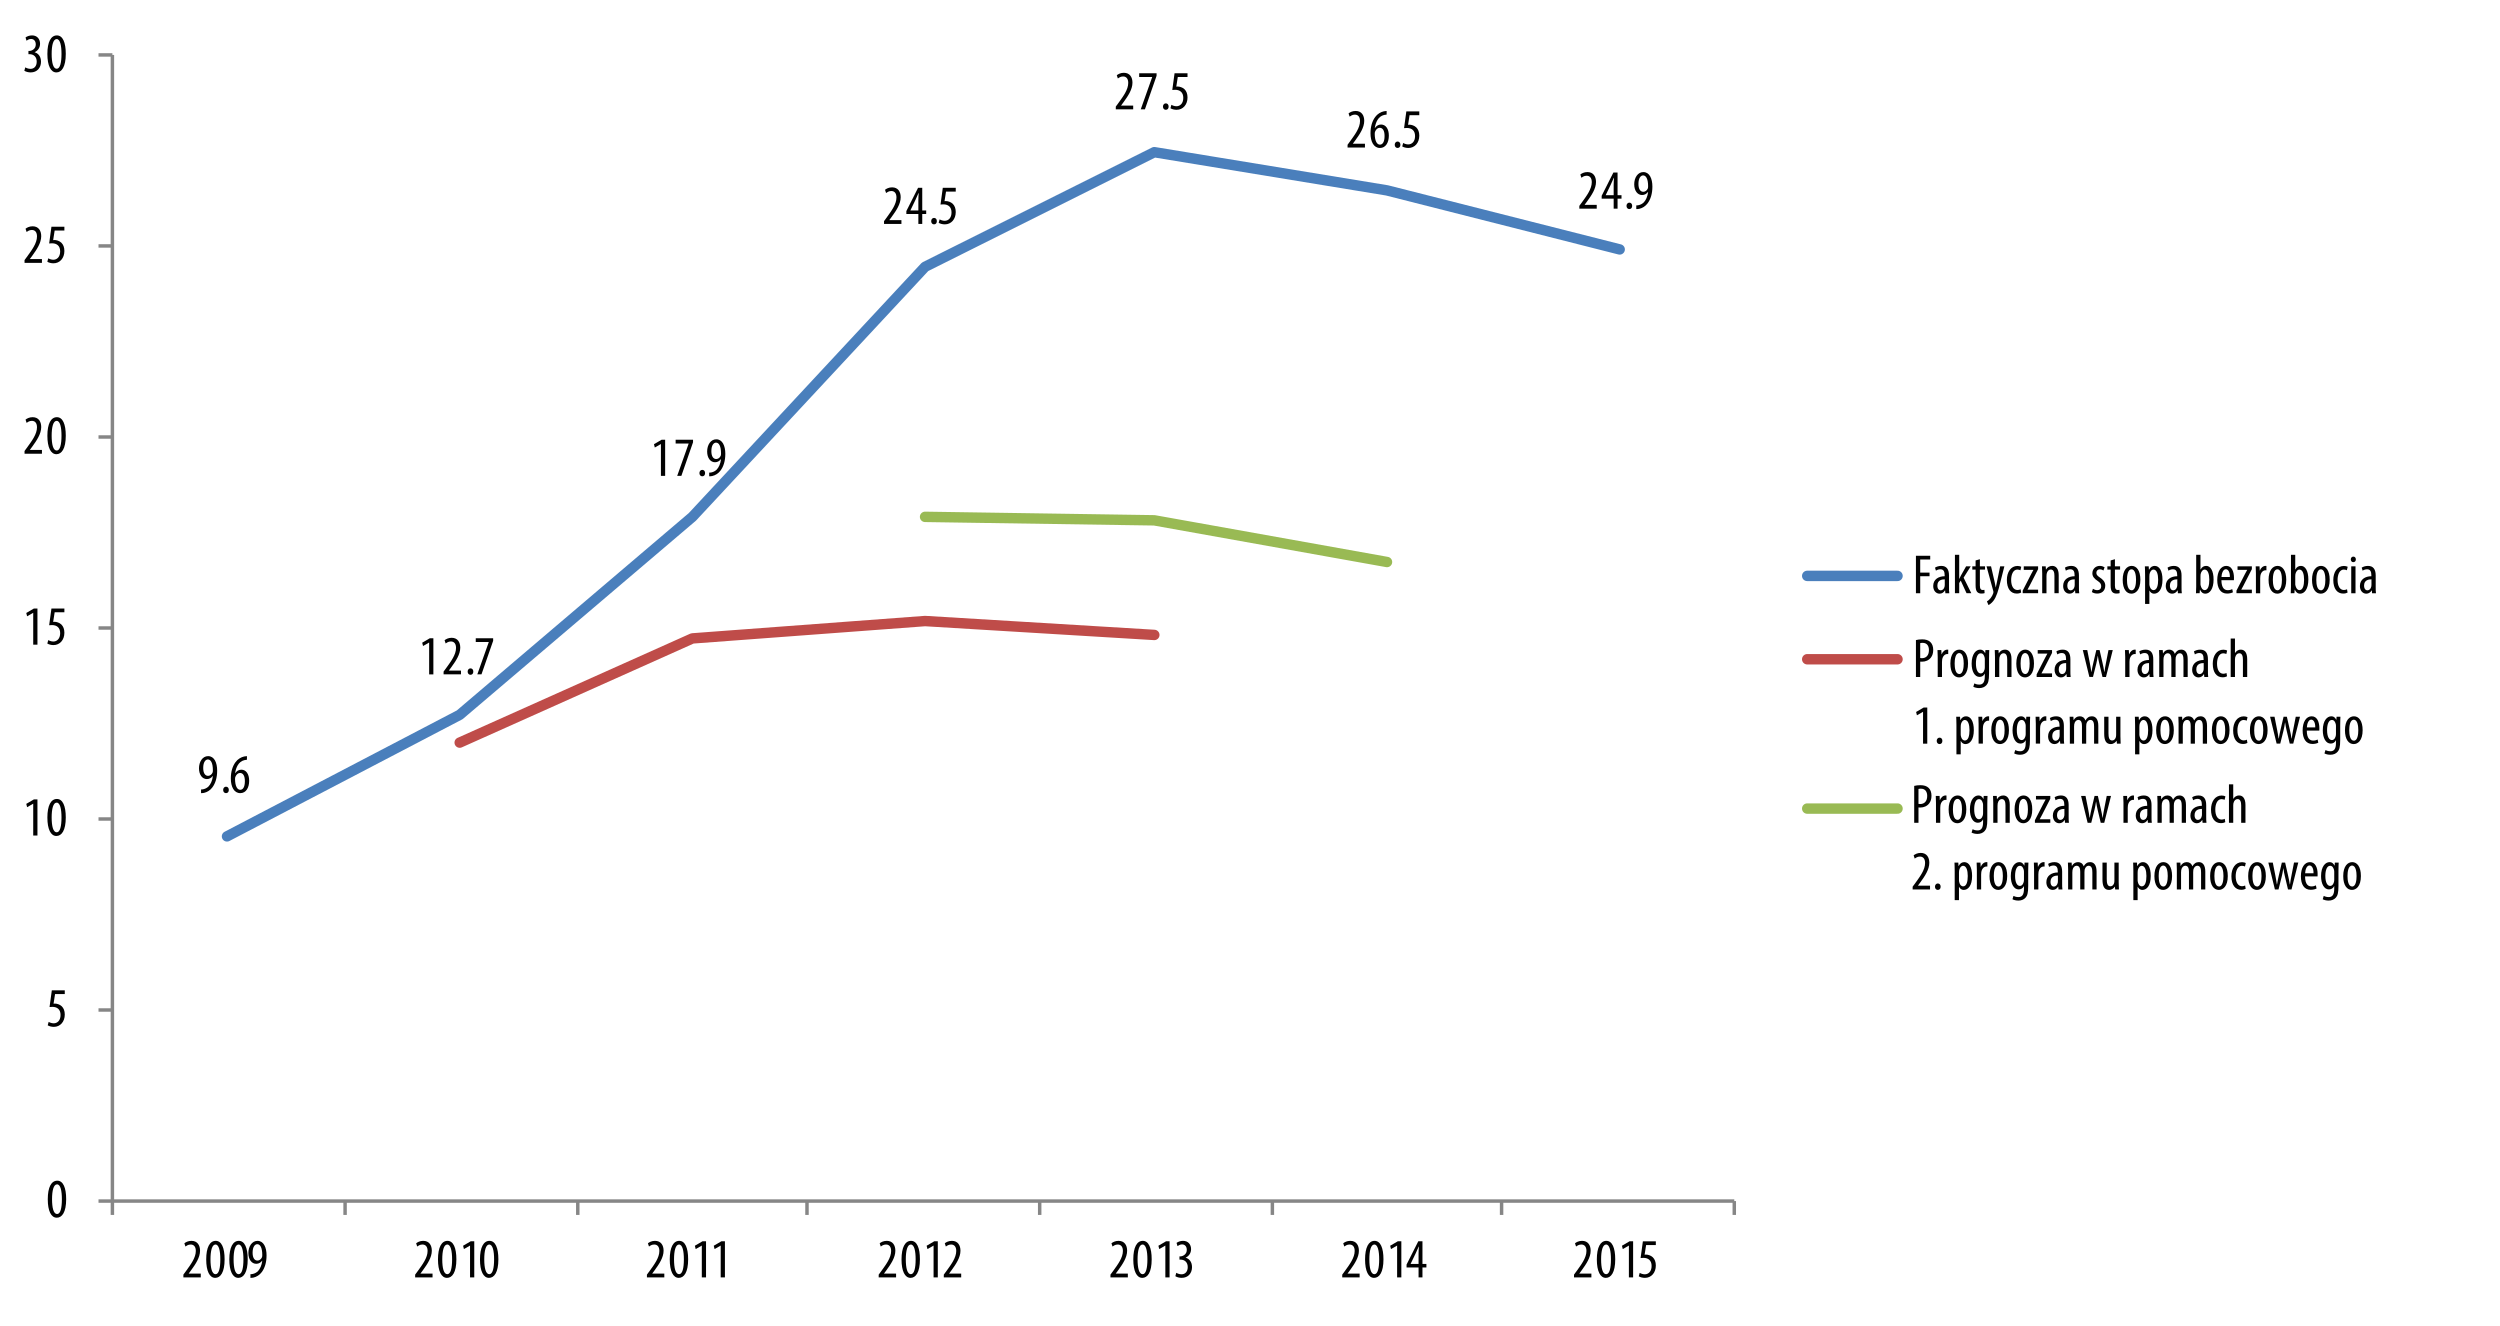 <?xml version="1.0" encoding="utf-8"?>
<!-- Generator: Adobe Illustrator 16.0.0, SVG Export Plug-In . SVG Version: 6.00 Build 0)  -->
<!DOCTYPE svg PUBLIC "-//W3C//DTD SVG 1.0//EN" "http://www.w3.org/TR/2001/REC-SVG-20010904/DTD/svg10.dtd">
<svg version="1.0" id="Layer_1" xmlns="http://www.w3.org/2000/svg" xmlns:xlink="http://www.w3.org/1999/xlink" x="0px" y="0px"
	 width="720px" height="382px" viewBox="0 0 720 382" enable-background="new 0 0 720 382" xml:space="preserve">
<line fill="none" stroke="#868686" stroke-linejoin="round" stroke-miterlimit="10" x1="32.371" y1="345.902" x2="32.371" y2="15.821"/>
<path fill="none" stroke="#868686" stroke-linejoin="round" stroke-miterlimit="10" d="M28.37,345.902h4.001 M28.37,290.889h4.001
	 M28.37,235.875h4.001 M28.37,180.862h4.001 M28.37,125.848h4.001 M28.37,70.835h4.001 M28.37,15.821h4.001"/>
<line fill="none" stroke="#868686" stroke-linejoin="round" stroke-miterlimit="10" x1="32.371" y1="345.902" x2="499.473" y2="345.902"/>
<path fill="none" stroke="#868686" stroke-linejoin="round" stroke-miterlimit="10" d="M32.371,345.902v4.001 M99.385,345.902v4.001
	 M166.4,345.902v4.001 M232.414,345.902v4.001 M299.429,345.902v4.001 M366.444,345.902v4.001 M432.458,345.902v4.001
	 M499.473,345.902v4.001"/>
<polyline fill="none" stroke="#4A7FBC" stroke-width="3.001" stroke-linecap="round" stroke-linejoin="round" stroke-miterlimit="10" points="
	65.378,240.876 132.393,205.867 199.407,148.854 266.422,76.836 332.437,43.829 399.451,54.831 466.466,71.834 "/>
<polyline fill="none" stroke="#BF4C49" stroke-width="3.001" stroke-linecap="round" stroke-linejoin="round" stroke-miterlimit="10" points="
	132.393,213.87 199.408,183.863 266.421,178.861 332.437,182.862 "/>
<polyline fill="none" stroke="#99BA54" stroke-width="3.001" stroke-linecap="round" stroke-linejoin="round" stroke-miterlimit="10" points="
	266.422,148.854 332.436,149.854 399.451,161.857 "/>
<g>
	<path fill="#010101" d="M57.9,227.368c0.272,0,0.497-0.031,0.769-0.096c0.528-0.128,1.041-0.416,1.424-0.816
		c0.577-0.641,1.041-1.585,1.217-2.961h-0.048c-0.384,0.496-0.928,0.88-1.681,0.88c-1.296,0-2.273-1.2-2.273-3.089
		c0-1.905,1.024-3.521,2.625-3.521c1.776,0,2.609,1.873,2.609,4.178c0,2.049-0.512,3.665-1.376,4.817
		c-0.608,0.833-1.489,1.377-2.401,1.585c-0.336,0.064-0.608,0.08-0.865,0.08V227.368z M58.525,221.174
		c0,1.537,0.576,2.273,1.409,2.273c0.512,0,1.024-0.353,1.28-0.929c0.064-0.176,0.096-0.32,0.096-0.672
		c0-2.178-0.625-3.122-1.441-3.122C59.245,218.725,58.525,219.397,58.525,221.174z"/>
</g>
<g>
	<path fill="#010101" d="M64.268,227.496c0-0.544,0.368-0.928,0.816-0.928c0.496,0,0.816,0.368,0.816,0.928
		c0,0.561-0.304,0.929-0.816,0.929C64.62,228.425,64.268,228.057,64.268,227.496z"/>
</g>
<g>
	<path fill="#010101" d="M71.118,218.805c-0.208,0.017-0.432,0.049-0.736,0.112c-1.729,0.416-2.417,2.145-2.673,3.745h0.048
		c0.4-0.592,0.977-0.992,1.761-0.992c1.329,0,2.241,1.217,2.241,3.201c0,1.969-0.896,3.554-2.561,3.554
		c-1.809,0-2.721-1.841-2.721-4.226c0-2.017,0.528-3.586,1.344-4.689c0.625-0.881,1.617-1.457,2.513-1.649
		c0.336-0.063,0.608-0.08,0.784-0.096V218.805z M70.525,224.968c0-1.569-0.544-2.354-1.393-2.354c-0.512,0-1.04,0.353-1.344,1.121
		c-0.048,0.111-0.096,0.319-0.096,0.624c0.016,2.129,0.672,3.105,1.504,3.105C69.901,227.465,70.525,226.776,70.525,224.968z"/>
</g>
<g>
	<path fill="#010101" d="M123.595,185.061h-0.032l-1.729,0.993l-0.24-0.96l2.193-1.281h1.024v10.404h-1.216V185.061z"/>
</g>
<g>
	<path fill="#010101" d="M127.754,194.217v-0.801l0.88-1.2c1.232-1.712,2.705-3.666,2.705-5.618c0-1.152-0.512-1.856-1.489-1.856
		c-0.752,0-1.232,0.4-1.504,0.576l-0.304-0.929c0.368-0.304,1.088-0.704,2.033-0.704c1.729,0,2.481,1.28,2.481,2.849
		c0,1.953-1.28,3.841-2.561,5.602l-0.704,0.961v0.031h3.474v1.089H127.754z"/>
</g>
<g>
	<path fill="#010101" d="M134.682,193.416c0-0.544,0.368-0.928,0.816-0.928c0.496,0,0.816,0.368,0.816,0.928
		c0,0.561-0.304,0.929-0.816,0.929C135.034,194.345,134.682,193.977,134.682,193.416z"/>
</g>
<g>
	<path fill="#010101" d="M142.028,183.813v0.736l-3.361,9.668h-1.2l3.297-9.284v-0.032h-3.746v-1.088H142.028z"/>
</g>
<g>
	<path fill="#010101" d="M190.345,127.893h-0.032l-1.729,0.993l-0.24-0.96l2.193-1.281h1.024v10.404h-1.216V127.893z"/>
</g>
<g>
	<path fill="#010101" d="M199.594,126.645v0.736l-3.361,9.668h-1.2l3.297-9.284v-0.032h-3.746v-1.088H199.594z"/>
</g>
<g>
	<path fill="#010101" d="M201.432,136.249c0-0.544,0.368-0.928,0.816-0.928c0.496,0,0.816,0.368,0.816,0.928
		s-0.304,0.928-0.816,0.928C201.784,137.177,201.432,136.809,201.432,136.249z"/>
</g>
<g>
	<path fill="#010101" d="M204.248,136.121c0.272,0,0.497-0.032,0.769-0.096c0.528-0.128,1.041-0.416,1.424-0.816
		c0.577-0.64,1.041-1.584,1.217-2.961h-0.048c-0.384,0.496-0.928,0.88-1.681,0.88c-1.296,0-2.273-1.201-2.273-3.089
		c0-1.905,1.024-3.521,2.625-3.521c1.776,0,2.609,1.873,2.609,4.178c0,2.049-0.512,3.666-1.376,4.818
		c-0.608,0.833-1.489,1.376-2.401,1.584c-0.336,0.064-0.608,0.08-0.865,0.08V136.121z M204.873,129.926
		c0,1.537,0.576,2.273,1.409,2.273c0.512,0,1.024-0.352,1.28-0.928c0.064-0.176,0.096-0.32,0.096-0.672
		c0-2.177-0.625-3.121-1.441-3.121C205.593,127.477,204.873,128.149,204.873,129.926z"/>
</g>
<g>
	<path fill="#010101" d="M254.598,64.489v-0.8l0.88-1.201c1.232-1.712,2.705-3.666,2.705-5.618c0-1.152-0.512-1.857-1.489-1.857
		c-0.752,0-1.232,0.4-1.504,0.577l-0.304-0.929c0.368-0.304,1.088-0.704,2.033-0.704c1.729,0,2.481,1.28,2.481,2.849
		c0,1.953-1.28,3.842-2.561,5.602l-0.704,0.96V63.4h3.474v1.088H254.598z"/>
</g>
<g>
	<path fill="#010101" d="M264.487,64.489v-2.865h-3.458v-0.832l3.377-6.707h1.2v6.531h1.137v1.008h-1.137v2.865H264.487z
		 M264.487,60.615V57.67c0-0.72,0.048-1.36,0.096-2.049h-0.064c-0.352,0.833-0.576,1.329-0.88,1.969l-1.44,2.993v0.032H264.487z"/>
</g>
<g>
	<path fill="#010101" d="M268.182,63.688c0-0.544,0.368-0.928,0.816-0.928c0.496,0,0.816,0.368,0.816,0.928
		s-0.304,0.928-0.816,0.928C268.534,64.617,268.182,64.249,268.182,63.688z"/>
</g>
<g>
	<path fill="#010101" d="M275.255,55.173h-2.801l-0.432,2.769c0.128-0.032,0.24-0.032,0.384-0.032c0.56,0,1.425,0.24,1.985,0.784
		c0.544,0.544,0.864,1.313,0.864,2.369c0,2.065-1.296,3.553-3.153,3.553c-0.624,0-1.344-0.176-1.761-0.448l0.272-0.992
		c0.32,0.192,0.88,0.416,1.457,0.416c1.056,0,1.969-0.816,1.969-2.401c0-1.648-1.008-2.337-2.353-2.337
		c-0.384,0-0.625,0.016-0.816,0.048l0.656-4.818h3.729V55.173z"/>
</g>
<g>
	<path fill="#010101" d="M321.348,31.497v-0.8l0.88-1.201c1.232-1.712,2.705-3.666,2.705-5.618c0-1.152-0.512-1.856-1.489-1.856
		c-0.752,0-1.232,0.4-1.504,0.576l-0.304-0.929c0.368-0.304,1.088-0.704,2.033-0.704c1.729,0,2.481,1.28,2.481,2.849
		c0,1.953-1.28,3.841-2.561,5.602l-0.704,0.96v0.032h3.474v1.088H321.348z"/>
</g>
<g>
	<path fill="#010101" d="M333.094,21.093v0.736l-3.361,9.668h-1.2l3.297-9.284v-0.032h-3.746v-1.088H333.094z"/>
</g>
<g>
	<path fill="#010101" d="M334.932,30.697c0-0.544,0.368-0.928,0.816-0.928c0.496,0,0.816,0.368,0.816,0.928
		s-0.304,0.928-0.816,0.928C335.284,31.625,334.932,31.257,334.932,30.697z"/>
</g>
<g>
	<path fill="#010101" d="M342.005,22.181h-2.801l-0.432,2.769c0.128-0.032,0.24-0.032,0.384-0.032c0.56,0,1.425,0.24,1.985,0.784
		c0.544,0.544,0.864,1.313,0.864,2.369c0,2.065-1.296,3.553-3.153,3.553c-0.624,0-1.344-0.176-1.761-0.448l0.272-0.992
		c0.32,0.192,0.88,0.416,1.457,0.416c1.056,0,1.969-0.816,1.969-2.401c0-1.648-1.008-2.337-2.353-2.337
		c-0.384,0-0.625,0.016-0.816,0.048l0.656-4.818h3.729V22.181z"/>
</g>
<g>
	<path fill="#010101" d="M388.098,42.489v-0.8l0.881-1.201c1.232-1.712,2.705-3.666,2.705-5.618c0-1.152-0.512-1.857-1.488-1.857
		c-0.753,0-1.232,0.4-1.505,0.577l-0.304-0.929c0.368-0.304,1.088-0.704,2.032-0.704c1.729,0,2.481,1.28,2.481,2.849
		c0,1.953-1.281,3.842-2.562,5.602l-0.704,0.96V41.4h3.474v1.088H388.098z"/>
</g>
<g>
	<path fill="#010101" d="M399.348,32.997c-0.208,0.016-0.433,0.048-0.736,0.112c-1.729,0.417-2.417,2.145-2.674,3.746h0.049
		c0.399-0.592,0.976-0.992,1.761-0.992c1.328,0,2.24,1.216,2.24,3.201c0,1.969-0.896,3.553-2.561,3.553
		c-1.809,0-2.722-1.841-2.722-4.226c0-2.017,0.528-3.585,1.345-4.69c0.624-0.88,1.617-1.457,2.513-1.648
		c0.337-0.064,0.608-0.08,0.785-0.096V32.997z M398.755,39.159c0-1.568-0.544-2.353-1.393-2.353c-0.512,0-1.04,0.352-1.345,1.12
		c-0.048,0.112-0.096,0.32-0.096,0.625c0.016,2.129,0.672,3.105,1.505,3.105C398.131,41.656,398.755,40.968,398.755,39.159z"/>
</g>
<g>
	<path fill="#010101" d="M401.682,41.688c0-0.544,0.368-0.928,0.816-0.928c0.496,0,0.816,0.368,0.816,0.928
		s-0.304,0.928-0.816,0.928C402.034,42.617,401.682,42.249,401.682,41.688z"/>
</g>
<g>
	<path fill="#010101" d="M408.756,33.173h-2.801l-0.433,2.769c0.128-0.032,0.24-0.032,0.385-0.032c0.56,0,1.424,0.24,1.984,0.784
		c0.544,0.544,0.864,1.313,0.864,2.369c0,2.065-1.297,3.553-3.153,3.553c-0.624,0-1.345-0.176-1.761-0.448l0.272-0.992
		c0.32,0.192,0.88,0.416,1.456,0.416c1.057,0,1.969-0.816,1.969-2.401c0-1.648-1.008-2.337-2.353-2.337
		c-0.384,0-0.624,0.016-0.816,0.048l0.656-4.818h3.729V33.173z"/>
</g>
<g>
	<path fill="#010101" d="M454.848,60.089v-0.8l0.881-1.201c1.232-1.712,2.705-3.666,2.705-5.618c0-1.152-0.512-1.856-1.488-1.856
		c-0.753,0-1.232,0.4-1.505,0.576l-0.304-0.929c0.368-0.304,1.088-0.704,2.032-0.704c1.729,0,2.481,1.28,2.481,2.849
		c0,1.953-1.281,3.841-2.562,5.602l-0.704,0.96V59h3.474v1.088H454.848z"/>
</g>
<g>
	<path fill="#010101" d="M464.736,60.089v-2.865h-3.457v-0.832l3.377-6.707h1.201v6.531h1.136v1.008h-1.136v2.865H464.736z
		 M464.736,56.215V53.27c0-0.72,0.049-1.36,0.097-2.049h-0.064c-0.352,0.833-0.576,1.329-0.88,1.969l-1.44,2.993v0.032H464.736z"/>
</g>
<g>
	<path fill="#010101" d="M468.432,59.289c0-0.544,0.368-0.928,0.816-0.928c0.496,0,0.816,0.368,0.816,0.928
		s-0.304,0.928-0.816,0.928C468.784,60.217,468.432,59.849,468.432,59.289z"/>
</g>
<g>
	<path fill="#010101" d="M471.247,59.161c0.272,0,0.496-0.032,0.769-0.096c0.528-0.128,1.04-0.416,1.425-0.816
		c0.576-0.64,1.04-1.584,1.216-2.961h-0.048c-0.384,0.496-0.928,0.88-1.681,0.88c-1.296,0-2.272-1.201-2.272-3.089
		c0-1.905,1.024-3.521,2.625-3.521c1.776,0,2.608,1.873,2.608,4.178c0,2.049-0.512,3.666-1.376,4.818
		c-0.608,0.833-1.488,1.376-2.401,1.584c-0.336,0.064-0.608,0.08-0.864,0.08V59.161z M471.871,52.966
		c0,1.537,0.576,2.273,1.409,2.273c0.512,0,1.024-0.352,1.28-0.928c0.064-0.176,0.096-0.32,0.096-0.672
		c0-2.177-0.624-3.121-1.44-3.121C472.592,50.517,471.871,51.189,471.871,52.966z"/>
</g>
<g>
	<path fill="#010101" d="M19.056,345.352c0,3.793-1.201,5.346-2.705,5.346c-1.617,0-2.593-1.921-2.593-5.314
		c0-3.505,1.041-5.346,2.737-5.346C18.176,340.037,19.056,342.038,19.056,345.352z M14.99,345.367c0,2.513,0.432,4.273,1.457,4.273
		c0.977,0,1.377-1.776,1.377-4.273c0-2.433-0.4-4.273-1.393-4.273C15.438,341.094,14.99,342.87,14.99,345.367z"/>
</g>
<g>
	<path fill="#010101" d="M18.656,286.294h-2.801l-0.432,2.769c0.128-0.032,0.24-0.032,0.384-0.032c0.56,0,1.425,0.24,1.985,0.785
		c0.544,0.544,0.864,1.313,0.864,2.368c0,2.065-1.296,3.554-3.153,3.554c-0.624,0-1.344-0.176-1.761-0.448l0.272-0.992
		c0.32,0.192,0.88,0.416,1.457,0.416c1.056,0,1.969-0.816,1.969-2.4c0-1.649-1.008-2.338-2.353-2.338
		c-0.384,0-0.625,0.017-0.816,0.049l0.656-4.818h3.729V286.294z"/>
</g>
<g>
	<path fill="#010101" d="M9.567,231.478H9.535l-1.729,0.992l-0.24-0.961l2.193-1.28h1.024v10.404H9.567V231.478z"/>
</g>
<g>
	<path fill="#010101" d="M18.944,235.415c0,3.793-1.201,5.346-2.705,5.346c-1.617,0-2.593-1.921-2.593-5.314
		c0-3.505,1.041-5.346,2.737-5.346C18.063,230.101,18.944,232.102,18.944,235.415z M14.878,235.431c0,2.513,0.432,4.273,1.457,4.273
		c0.977,0,1.377-1.776,1.377-4.273c0-2.433-0.4-4.273-1.393-4.273C15.326,231.157,14.878,232.934,14.878,235.431z"/>
</g>
<g>
	<path fill="#010101" d="M9.567,176.501H9.535l-1.729,0.993l-0.24-0.96l2.193-1.281h1.024v10.404H9.567V176.501z"/>
</g>
<g>
	<path fill="#010101" d="M18.543,176.341h-2.801l-0.432,2.769c0.128-0.032,0.24-0.032,0.384-0.032c0.56,0,1.425,0.24,1.985,0.784
		c0.544,0.544,0.864,1.313,0.864,2.369c0,2.065-1.296,3.553-3.153,3.553c-0.624,0-1.344-0.176-1.761-0.448l0.272-0.992
		c0.32,0.192,0.88,0.416,1.457,0.416c1.056,0,1.969-0.816,1.969-2.401c0-1.648-1.008-2.337-2.353-2.337
		c-0.384,0-0.625,0.016-0.816,0.048l0.656-4.818h3.729V176.341z"/>
</g>
<g>
	<path fill="#010101" d="M7.07,130.681v-0.8l0.88-1.201c1.232-1.712,2.705-3.666,2.705-5.618c0-1.152-0.512-1.857-1.489-1.857
		c-0.752,0-1.232,0.4-1.504,0.577l-0.304-0.929c0.368-0.304,1.088-0.704,2.033-0.704c1.729,0,2.481,1.28,2.481,2.849
		c0,1.953-1.28,3.842-2.561,5.602l-0.704,0.96v0.032h3.474v1.088H7.07z"/>
</g>
<g>
	<path fill="#010101" d="M18.944,125.463c0,3.793-1.201,5.346-2.705,5.346c-1.617,0-2.593-1.92-2.593-5.314
		c0-3.505,1.041-5.346,2.737-5.346C18.063,120.149,18.944,122.15,18.944,125.463z M14.878,125.479c0,2.513,0.432,4.274,1.457,4.274
		c0.977,0,1.377-1.777,1.377-4.274c0-2.433-0.4-4.274-1.393-4.274C15.326,121.205,14.878,122.982,14.878,125.479z"/>
</g>
<g>
	<path fill="#010101" d="M7.07,75.705v-0.8l0.88-1.201c1.232-1.712,2.705-3.666,2.705-5.618c0-1.152-0.512-1.856-1.489-1.856
		c-0.752,0-1.232,0.4-1.504,0.576l-0.304-0.929c0.368-0.304,1.088-0.704,2.033-0.704c1.729,0,2.481,1.28,2.481,2.849
		c0,1.953-1.28,3.841-2.561,5.602l-0.704,0.96v0.032h3.474v1.088H7.07z"/>
</g>
<g>
	<path fill="#010101" d="M18.543,66.389h-2.801l-0.432,2.769c0.128-0.032,0.24-0.032,0.384-0.032c0.56,0,1.425,0.24,1.985,0.784
		c0.544,0.544,0.864,1.313,0.864,2.369c0,2.065-1.296,3.553-3.153,3.553c-0.624,0-1.344-0.176-1.761-0.448l0.272-0.992
		c0.32,0.192,0.88,0.416,1.457,0.416c1.056,0,1.969-0.816,1.969-2.401c0-1.648-1.008-2.337-2.353-2.337
		c-0.384,0-0.625,0.016-0.816,0.048l0.656-4.818h3.729V66.389z"/>
</g>
<g>
	<path fill="#010101" d="M7.278,19.4c0.32,0.192,0.88,0.432,1.505,0.432c1.072,0,1.792-0.784,1.792-2.081
		c0-1.361-0.848-2.145-2.097-2.145H8.19v-0.928h0.24c0.736-0.016,1.873-0.576,1.873-1.857c0-1.041-0.561-1.601-1.376-1.601
		c-0.512,0-0.96,0.256-1.297,0.496l-0.272-0.928c0.384-0.304,1.088-0.592,1.873-0.592c1.473,0,2.305,1.056,2.305,2.401
		c0,1.041-0.544,1.953-1.553,2.433v0.032c0.928,0.256,1.825,1.089,1.825,2.721c0,1.697-1.088,3.073-2.977,3.073
		c-0.672,0-1.409-0.192-1.825-0.48L7.278,19.4z"/>
</g>
<g>
	<path fill="#010101" d="M18.944,15.511c0,3.793-1.201,5.346-2.705,5.346c-1.617,0-2.593-1.92-2.593-5.314
		c0-3.505,1.041-5.346,2.737-5.346C18.063,10.197,18.944,12.198,18.944,15.511z M14.878,15.527c0,2.513,0.432,4.274,1.457,4.274
		c0.977,0,1.377-1.777,1.377-4.274c0-2.433-0.4-4.274-1.393-4.274C15.326,11.253,14.878,13.03,14.878,15.527z"/>
</g>
<g>
	<path fill="#010101" d="M52.813,367.896v-0.801l0.88-1.2c1.232-1.713,2.705-3.665,2.705-5.618c0-1.152-0.512-1.856-1.489-1.856
		c-0.752,0-1.232,0.4-1.504,0.576l-0.304-0.929c0.368-0.304,1.088-0.704,2.033-0.704c1.729,0,2.481,1.28,2.481,2.849
		c0,1.953-1.28,3.842-2.561,5.603l-0.704,0.961v0.031h3.474v1.089H52.813z"/>
</g>
<g>
	<path fill="#010101" d="M64.687,362.679c0,3.793-1.201,5.346-2.705,5.346c-1.617,0-2.593-1.921-2.593-5.314
		c0-3.505,1.041-5.346,2.737-5.346C63.806,357.364,64.687,359.365,64.687,362.679z M60.621,362.694c0,2.513,0.432,4.273,1.457,4.273
		c0.977,0,1.377-1.776,1.377-4.273c0-2.433-0.4-4.273-1.393-4.273C61.069,358.421,60.621,360.197,60.621,362.694z"/>
</g>
<g>
	<path fill="#010101" d="M71.342,362.679c0,3.793-1.201,5.346-2.705,5.346c-1.617,0-2.593-1.921-2.593-5.314
		c0-3.505,1.041-5.346,2.737-5.346C70.462,357.364,71.342,359.365,71.342,362.679z M67.276,362.694c0,2.513,0.432,4.273,1.457,4.273
		c0.977,0,1.377-1.776,1.377-4.273c0-2.433-0.4-4.273-1.393-4.273C67.725,358.421,67.276,360.197,67.276,362.694z"/>
</g>
<g>
	<path fill="#010101" d="M72.124,366.968c0.272,0,0.497-0.031,0.769-0.096c0.528-0.128,1.041-0.416,1.424-0.816
		c0.577-0.641,1.041-1.585,1.217-2.961h-0.048c-0.384,0.496-0.928,0.88-1.681,0.88c-1.296,0-2.273-1.2-2.273-3.089
		c0-1.905,1.024-3.521,2.625-3.521c1.776,0,2.609,1.873,2.609,4.178c0,2.049-0.512,3.665-1.376,4.817
		c-0.608,0.833-1.489,1.377-2.401,1.585c-0.336,0.064-0.608,0.08-0.865,0.08V366.968z M72.749,360.773
		c0,1.537,0.576,2.273,1.409,2.273c0.512,0,1.024-0.353,1.28-0.929c0.064-0.176,0.096-0.32,0.096-0.672
		c0-2.178-0.625-3.122-1.441-3.122C73.469,358.324,72.749,358.997,72.749,360.773z"/>
</g>
<g>
	<path fill="#010101" d="M119.563,367.896v-0.801l0.88-1.2c1.232-1.713,2.705-3.665,2.705-5.618c0-1.152-0.512-1.856-1.489-1.856
		c-0.752,0-1.232,0.4-1.504,0.576l-0.304-0.929c0.368-0.304,1.088-0.704,2.033-0.704c1.729,0,2.481,1.28,2.481,2.849
		c0,1.953-1.28,3.842-2.561,5.603l-0.704,0.961v0.031h3.474v1.089H119.563z"/>
</g>
<g>
	<path fill="#010101" d="M131.437,362.679c0,3.793-1.201,5.346-2.705,5.346c-1.617,0-2.593-1.921-2.593-5.314
		c0-3.505,1.041-5.346,2.737-5.346C130.556,357.364,131.437,359.365,131.437,362.679z M127.371,362.694
		c0,2.513,0.432,4.273,1.457,4.273c0.977,0,1.377-1.776,1.377-4.273c0-2.433-0.4-4.273-1.393-4.273
		C127.819,358.421,127.371,360.197,127.371,362.694z"/>
</g>
<g>
	<path fill="#010101" d="M135.371,358.741h-0.032l-1.729,0.992l-0.24-0.961l2.193-1.28h1.024v10.404h-1.216V358.741z"/>
</g>
<g>
	<path fill="#010101" d="M143.532,362.679c0,3.793-1.201,5.346-2.705,5.346c-1.617,0-2.593-1.921-2.593-5.314
		c0-3.505,1.041-5.346,2.737-5.346C142.652,357.364,143.532,359.365,143.532,362.679z M139.466,362.694
		c0,2.513,0.432,4.273,1.457,4.273c0.977,0,1.377-1.776,1.377-4.273c0-2.433-0.4-4.273-1.393-4.273
		C139.915,358.421,139.466,360.197,139.466,362.694z"/>
</g>
<g>
	<path fill="#010101" d="M186.313,367.896v-0.801l0.88-1.2c1.232-1.713,2.705-3.665,2.705-5.618c0-1.152-0.512-1.856-1.489-1.856
		c-0.752,0-1.232,0.4-1.504,0.576l-0.304-0.929c0.368-0.304,1.088-0.704,2.033-0.704c1.729,0,2.481,1.28,2.481,2.849
		c0,1.953-1.28,3.842-2.561,5.603l-0.704,0.961v0.031h3.474v1.089H186.313z"/>
</g>
<g>
	<path fill="#010101" d="M198.187,362.679c0,3.793-1.201,5.346-2.705,5.346c-1.617,0-2.593-1.921-2.593-5.314
		c0-3.505,1.041-5.346,2.737-5.346C197.306,357.364,198.187,359.365,198.187,362.679z M194.121,362.694
		c0,2.513,0.432,4.273,1.457,4.273c0.977,0,1.377-1.776,1.377-4.273c0-2.433-0.4-4.273-1.393-4.273
		C194.569,358.421,194.121,360.197,194.121,362.694z"/>
</g>
<g>
	<path fill="#010101" d="M202.121,358.741h-0.032l-1.729,0.992l-0.24-0.961l2.193-1.28h1.024v10.404h-1.216V358.741z"/>
</g>
<g>
	<path fill="#010101" d="M207.561,358.741h-0.032l-1.729,0.992l-0.24-0.961l2.193-1.28h1.024v10.404h-1.216V358.741z"/>
</g>
<g>
	<path fill="#010101" d="M253.062,367.896v-0.801l0.88-1.2c1.232-1.713,2.705-3.665,2.705-5.618c0-1.152-0.512-1.856-1.489-1.856
		c-0.752,0-1.232,0.4-1.504,0.576l-0.304-0.929c0.368-0.304,1.088-0.704,2.033-0.704c1.729,0,2.481,1.28,2.481,2.849
		c0,1.953-1.28,3.842-2.561,5.603l-0.704,0.961v0.031h3.474v1.089H253.062z"/>
</g>
<g>
	<path fill="#010101" d="M264.937,362.679c0,3.793-1.201,5.346-2.705,5.346c-1.617,0-2.593-1.921-2.593-5.314
		c0-3.505,1.041-5.346,2.737-5.346C264.056,357.364,264.937,359.365,264.937,362.679z M260.871,362.694
		c0,2.513,0.432,4.273,1.457,4.273c0.977,0,1.377-1.776,1.377-4.273c0-2.433-0.4-4.273-1.393-4.273
		C261.319,358.421,260.871,360.197,260.871,362.694z"/>
</g>
<g>
	<path fill="#010101" d="M268.871,358.741h-0.032l-1.729,0.992l-0.24-0.961l2.193-1.28h1.024v10.404h-1.216V358.741z"/>
</g>
<g>
	<path fill="#010101" d="M271.813,367.896v-0.801l0.88-1.2c1.232-1.713,2.705-3.665,2.705-5.618c0-1.152-0.512-1.856-1.489-1.856
		c-0.752,0-1.232,0.4-1.504,0.576l-0.304-0.929c0.368-0.304,1.088-0.704,2.033-0.704c1.729,0,2.481,1.28,2.481,2.849
		c0,1.953-1.28,3.842-2.561,5.603l-0.704,0.961v0.031h3.474v1.089H271.813z"/>
</g>
<g>
	<path fill="#010101" d="M319.812,367.896v-0.801l0.88-1.2c1.232-1.713,2.705-3.665,2.705-5.618c0-1.152-0.512-1.856-1.489-1.856
		c-0.752,0-1.232,0.4-1.504,0.576l-0.304-0.929c0.368-0.304,1.088-0.704,2.033-0.704c1.729,0,2.481,1.28,2.481,2.849
		c0,1.953-1.28,3.842-2.561,5.603l-0.704,0.961v0.031h3.474v1.089H319.812z"/>
</g>
<g>
	<path fill="#010101" d="M331.686,362.679c0,3.793-1.201,5.346-2.705,5.346c-1.617,0-2.593-1.921-2.593-5.314
		c0-3.505,1.041-5.346,2.737-5.346C330.806,357.364,331.686,359.365,331.686,362.679z M327.62,362.694
		c0,2.513,0.432,4.273,1.457,4.273c0.977,0,1.377-1.776,1.377-4.273c0-2.433-0.4-4.273-1.393-4.273
		C328.068,358.421,327.62,360.197,327.62,362.694z"/>
</g>
<g>
	<path fill="#010101" d="M335.621,358.741h-0.032l-1.729,0.992l-0.24-0.961l2.193-1.28h1.024v10.404h-1.216V358.741z"/>
</g>
<g>
	<path fill="#010101" d="M338.771,366.568c0.32,0.191,0.88,0.432,1.505,0.432c1.072,0,1.792-0.784,1.792-2.081
		c0-1.36-0.848-2.145-2.097-2.145h-0.288v-0.929h0.24c0.736-0.016,1.873-0.576,1.873-1.856c0-1.04-0.561-1.601-1.376-1.601
		c-0.512,0-0.96,0.256-1.297,0.496l-0.272-0.929c0.384-0.304,1.088-0.592,1.873-0.592c1.473,0,2.305,1.057,2.305,2.401
		c0,1.04-0.544,1.952-1.553,2.433v0.032c0.929,0.256,1.825,1.088,1.825,2.721c0,1.697-1.088,3.073-2.977,3.073
		c-0.672,0-1.409-0.192-1.825-0.48L338.771,366.568z"/>
</g>
<g>
	<path fill="#010101" d="M386.563,367.896v-0.801l0.88-1.2c1.232-1.713,2.705-3.665,2.705-5.618c0-1.152-0.513-1.856-1.488-1.856
		c-0.753,0-1.232,0.4-1.505,0.576l-0.304-0.929c0.368-0.304,1.088-0.704,2.032-0.704c1.729,0,2.481,1.28,2.481,2.849
		c0,1.953-1.281,3.842-2.562,5.603l-0.704,0.961v0.031h3.474v1.089H386.563z"/>
</g>
<g>
	<path fill="#010101" d="M398.437,362.679c0,3.793-1.2,5.346-2.705,5.346c-1.617,0-2.593-1.921-2.593-5.314
		c0-3.505,1.04-5.346,2.736-5.346C397.556,357.364,398.437,359.365,398.437,362.679z M394.371,362.694
		c0,2.513,0.432,4.273,1.456,4.273c0.977,0,1.377-1.776,1.377-4.273c0-2.433-0.4-4.273-1.393-4.273S394.371,360.197,394.371,362.694
		z"/>
</g>
<g>
	<path fill="#010101" d="M402.37,358.741h-0.031l-1.729,0.992l-0.239-0.961l2.192-1.28h1.024v10.404h-1.217V358.741z"/>
</g>
<g>
	<path fill="#010101" d="M408.546,367.896v-2.865h-3.457v-0.832l3.377-6.707h1.201v6.53h1.136v1.009h-1.136v2.865H408.546z
		 M408.546,364.022v-2.944c0-0.721,0.049-1.361,0.097-2.049h-0.064c-0.352,0.832-0.576,1.328-0.88,1.969l-1.44,2.993v0.031H408.546z
		"/>
</g>
<g>
	<path fill="#010101" d="M453.313,367.896v-0.801l0.88-1.2c1.232-1.713,2.705-3.665,2.705-5.618c0-1.152-0.513-1.856-1.488-1.856
		c-0.753,0-1.232,0.4-1.505,0.576l-0.304-0.929c0.368-0.304,1.088-0.704,2.032-0.704c1.729,0,2.481,1.28,2.481,2.849
		c0,1.953-1.281,3.842-2.562,5.603l-0.704,0.961v0.031h3.474v1.089H453.313z"/>
</g>
<g>
	<path fill="#010101" d="M465.186,362.679c0,3.793-1.2,5.346-2.705,5.346c-1.617,0-2.593-1.921-2.593-5.314
		c0-3.505,1.04-5.346,2.736-5.346C464.305,357.364,465.186,359.365,465.186,362.679z M461.12,362.694
		c0,2.513,0.432,4.273,1.456,4.273c0.977,0,1.377-1.776,1.377-4.273c0-2.433-0.4-4.273-1.393-4.273S461.12,360.197,461.12,362.694z"
		/>
</g>
<g>
	<path fill="#010101" d="M469.12,358.741h-0.031l-1.729,0.992l-0.239-0.961l2.192-1.28h1.024v10.404h-1.217V358.741z"/>
</g>
<g>
	<path fill="#010101" d="M476.881,358.581h-2.801l-0.433,2.769c0.128-0.032,0.24-0.032,0.385-0.032c0.56,0,1.424,0.24,1.984,0.785
		c0.544,0.544,0.864,1.313,0.864,2.368c0,2.065-1.297,3.554-3.153,3.554c-0.624,0-1.345-0.176-1.761-0.448l0.272-0.992
		c0.32,0.192,0.88,0.416,1.456,0.416c1.057,0,1.969-0.816,1.969-2.4c0-1.649-1.008-2.338-2.353-2.338
		c-0.384,0-0.624,0.017-0.816,0.049l0.656-4.818h3.729V358.581z"/>
</g>
<line fill="none" stroke="#4A7FBC" stroke-width="3.001" stroke-linecap="round" stroke-linejoin="round" stroke-miterlimit="10" x1="520.478" y1="165.858" x2="546.483" y2="165.858"/>
<g>
	<path fill="#010101" d="M551.788,160.063h4.114v1.073h-2.881v3.777h2.688v1.041h-2.688v4.898h-1.233V160.063z"/>
	<path fill="#010101" d="M560.27,170.852l-0.08-0.816h-0.048c-0.337,0.592-0.881,0.944-1.537,0.944c-1.04,0-1.841-0.88-1.841-2.209
		c0-1.937,1.553-2.801,3.298-2.817v-0.24c0-1.041-0.257-1.761-1.232-1.761c-0.48,0-0.913,0.16-1.281,0.4l-0.271-0.864
		c0.319-0.24,1.04-0.512,1.809-0.512c1.553,0,2.225,1.024,2.225,2.769v3.345c0,0.592,0,1.265,0.08,1.761H560.27z M560.093,166.85
		c-0.64,0-2.129,0.112-2.129,1.792c0,1.008,0.513,1.376,0.944,1.376c0.545,0,1.009-0.4,1.153-1.168
		c0.031-0.144,0.031-0.304,0.031-0.432V166.85z"/>
	<path fill="#010101" d="M564.253,166.706h0.032c0.144-0.304,0.271-0.608,0.416-0.865l1.536-2.737h1.329l-2.049,3.265l2.225,4.482
		h-1.377l-1.681-3.649l-0.432,0.72v2.929h-1.232v-11.077h1.232V166.706z"/>
	<path fill="#010101" d="M570.204,161.056v2.049h1.488v0.944h-1.488v4.594c0,1.008,0.368,1.281,0.816,1.281
		c0.191,0,0.352-0.016,0.496-0.048l0.048,0.944c-0.224,0.08-0.512,0.128-0.912,0.128c-0.48,0-0.913-0.128-1.217-0.464
		c-0.304-0.352-0.464-0.88-0.464-1.953v-4.482h-0.944v-0.944h0.944v-1.697L570.204,161.056z"/>
	<path fill="#010101" d="M573.42,163.104l1.024,4.45c0.144,0.608,0.224,1.121,0.32,1.601h0.031c0.08-0.432,0.208-1.024,0.337-1.584
		l0.912-4.466h1.216l-1.264,4.978c-0.48,1.953-1.009,3.826-1.921,4.994c-0.545,0.688-1.121,1.056-1.393,1.184l-0.448-1.056
		c0.352-0.192,0.736-0.528,1.088-0.977c0.32-0.4,0.576-0.928,0.705-1.296c0.063-0.192,0.08-0.272,0.08-0.384
		c0-0.096,0-0.192-0.032-0.288l-1.953-7.155H573.42z"/>
	<path fill="#010101" d="M582.092,170.66c-0.271,0.16-0.736,0.288-1.28,0.288c-1.696,0-2.833-1.361-2.833-3.922
		c0-2.225,1.12-4.034,3.057-4.034c0.417,0,0.865,0.112,1.089,0.24l-0.24,1.008c-0.16-0.08-0.48-0.208-0.88-0.208
		c-1.232,0-1.793,1.473-1.793,2.993c0,1.809,0.688,2.897,1.824,2.897c0.337,0,0.608-0.08,0.896-0.208L582.092,170.66z"/>
	<path fill="#010101" d="M582.538,170.099l2.449-4.786c0.208-0.4,0.448-0.8,0.624-1.153v-0.032h-2.769v-1.024h4.129v0.816
		l-2.417,4.722c-0.208,0.4-0.447,0.8-0.624,1.152v0.032h3.041v1.024h-4.434V170.099z"/>
	<path fill="#010101" d="M588.154,165.105c0-0.913-0.048-1.377-0.063-2.001h1.072l0.063,0.928h0.032
		c0.336-0.624,0.96-1.056,1.776-1.056c1.073,0,1.873,0.8,1.873,2.673v5.202h-1.232v-4.994c0-0.912-0.176-1.841-1.072-1.841
		c-0.513,0-1.009,0.433-1.169,1.265c-0.031,0.192-0.048,0.432-0.048,0.688v4.882h-1.232V165.105z"/>
	<path fill="#010101" d="M597.691,170.852l-0.08-0.816h-0.048c-0.337,0.592-0.881,0.944-1.537,0.944c-1.04,0-1.841-0.88-1.841-2.209
		c0-1.937,1.553-2.801,3.298-2.817v-0.24c0-1.041-0.257-1.761-1.232-1.761c-0.48,0-0.913,0.16-1.281,0.4l-0.271-0.864
		c0.319-0.24,1.04-0.512,1.809-0.512c1.553,0,2.225,1.024,2.225,2.769v3.345c0,0.592,0,1.265,0.08,1.761H597.691z M597.515,166.85
		c-0.64,0-2.129,0.112-2.129,1.792c0,1.008,0.513,1.376,0.944,1.376c0.545,0,1.009-0.4,1.153-1.168
		c0.031-0.144,0.031-0.304,0.031-0.432V166.85z"/>
	<path fill="#010101" d="M602.762,169.571c0.272,0.176,0.752,0.4,1.248,0.4c0.705,0,1.137-0.432,1.137-1.121
		c0-0.592-0.208-0.992-0.992-1.521c-1.009-0.656-1.553-1.313-1.553-2.209c0-1.249,0.929-2.145,2.129-2.145
		c0.608,0,1.072,0.208,1.393,0.4l-0.336,0.928c-0.288-0.192-0.624-0.336-1.024-0.336c-0.673,0-1.009,0.48-1.009,0.977
		c0,0.528,0.192,0.816,0.961,1.344c0.896,0.576,1.601,1.281,1.601,2.353c0,1.553-1.057,2.305-2.321,2.305
		c-0.576,0-1.2-0.176-1.536-0.448L602.762,169.571z"/>
	<path fill="#010101" d="M609.098,161.056v2.049h1.488v0.944h-1.488v4.594c0,1.008,0.368,1.281,0.816,1.281
		c0.191,0,0.352-0.016,0.496-0.048l0.048,0.944c-0.224,0.08-0.512,0.128-0.912,0.128c-0.48,0-0.913-0.128-1.217-0.464
		c-0.304-0.352-0.464-0.88-0.464-1.953v-4.482h-0.944v-0.944h0.944v-1.697L609.098,161.056z"/>
	<path fill="#010101" d="M616.427,166.978c0,2.993-1.393,4.001-2.577,4.001c-1.393,0-2.513-1.264-2.513-3.985
		c0-2.833,1.265-4.018,2.593-4.018C615.307,162.977,616.427,164.273,616.427,166.978z M612.569,166.978
		c0,1.28,0.224,3.025,1.345,3.025c1.057,0,1.265-1.825,1.265-3.025c0-1.185-0.208-3.009-1.297-3.009
		C612.777,163.969,612.569,165.793,612.569,166.978z"/>
	<path fill="#010101" d="M617.785,165.521c0-1.185-0.048-1.873-0.064-2.417h1.104l0.064,0.992h0.031
		c0.417-0.832,1.024-1.12,1.633-1.12c1.345,0,2.241,1.44,2.241,3.985c0,2.865-1.185,4.018-2.401,4.018
		c-0.72,0-1.136-0.464-1.344-0.896h-0.032v3.842h-1.232V165.521z M619.018,168.002c0,0.24,0,0.464,0.048,0.64
		c0.24,1.104,0.8,1.313,1.137,1.313c1.024,0,1.345-1.408,1.345-2.977c0-1.601-0.385-2.945-1.361-2.945
		c-0.56,0-1.056,0.705-1.136,1.409c-0.032,0.192-0.032,0.384-0.032,0.592V168.002z"/>
	<path fill="#010101" d="M627.242,170.852l-0.08-0.816h-0.048c-0.337,0.592-0.881,0.944-1.537,0.944c-1.04,0-1.841-0.88-1.841-2.209
		c0-1.937,1.553-2.801,3.298-2.817v-0.24c0-1.041-0.257-1.761-1.232-1.761c-0.48,0-0.913,0.16-1.281,0.4l-0.271-0.864
		c0.319-0.24,1.04-0.512,1.809-0.512c1.553,0,2.225,1.024,2.225,2.769v3.345c0,0.592,0,1.265,0.08,1.761H627.242z M627.065,166.85
		c-0.64,0-2.129,0.112-2.129,1.792c0,1.008,0.513,1.376,0.944,1.376c0.545,0,1.009-0.4,1.153-1.168
		c0.031-0.144,0.031-0.304,0.031-0.432V166.85z"/>
	<path fill="#010101" d="M632.439,170.852c0.017-0.448,0.064-1.329,0.064-1.857v-9.22h1.232v4.242h0.032
		c0.399-0.768,0.976-1.04,1.632-1.04c1.201,0,2.113,1.393,2.113,3.921c0,2.801-1.152,4.082-2.353,4.082
		c-0.816,0-1.233-0.48-1.537-1.136h-0.048l-0.08,1.008H632.439z M633.736,168.114c0,0.176,0,0.353,0.048,0.48
		c0.288,1.152,0.816,1.36,1.152,1.36c0.992,0,1.345-1.344,1.345-2.993c0-1.553-0.368-2.929-1.36-2.929
		c-0.576,0-1.057,0.72-1.152,1.376c-0.032,0.176-0.032,0.368-0.032,0.544V168.114z"/>
	<path fill="#010101" d="M639.768,167.09c0.017,2.369,0.944,2.881,1.841,2.881c0.528,0,0.977-0.128,1.28-0.304l0.192,0.913
		c-0.433,0.24-1.089,0.368-1.696,0.368c-1.857,0-2.817-1.521-2.817-3.89c0-2.513,1.057-4.082,2.609-4.082
		c1.584,0,2.208,1.665,2.208,3.425c0,0.288,0,0.496-0.016,0.688H639.768z M642.201,166.178c0.031-1.553-0.561-2.241-1.153-2.241
		c-0.8,0-1.216,1.185-1.264,2.241H642.201z"/>
	<path fill="#010101" d="M644.103,170.099l2.449-4.786c0.208-0.4,0.448-0.8,0.624-1.153v-0.032h-2.769v-1.024h4.129v0.816
		l-2.417,4.722c-0.208,0.4-0.447,0.8-0.624,1.152v0.032h3.041v1.024h-4.434V170.099z"/>
	<path fill="#010101" d="M649.703,165.105c0-0.656-0.048-1.425-0.064-2.001h1.104l0.064,1.216h0.031
		c0.257-0.736,0.913-1.344,1.633-1.344c0.097,0,0.177,0.016,0.257,0.016v1.265c-0.08-0.016-0.16-0.016-0.257-0.016
		c-0.784,0-1.36,0.72-1.488,1.617c-0.032,0.208-0.048,0.448-0.048,0.705v4.29h-1.232V165.105z"/>
	<path fill="#010101" d="M658.44,166.978c0,2.993-1.393,4.001-2.577,4.001c-1.393,0-2.513-1.264-2.513-3.985
		c0-2.833,1.265-4.018,2.593-4.018C657.32,162.977,658.44,164.273,658.44,166.978z M654.583,166.978c0,1.28,0.224,3.025,1.345,3.025
		c1.057,0,1.265-1.825,1.265-3.025c0-1.185-0.208-3.009-1.297-3.009C654.791,163.969,654.583,165.793,654.583,166.978z"/>
	<path fill="#010101" d="M659.734,170.852c0.017-0.448,0.064-1.329,0.064-1.857v-9.22h1.232v4.242h0.032
		c0.399-0.768,0.976-1.04,1.632-1.04c1.201,0,2.113,1.393,2.113,3.921c0,2.801-1.152,4.082-2.353,4.082
		c-0.816,0-1.233-0.48-1.537-1.136h-0.048l-0.08,1.008H659.734z M661.031,168.114c0,0.176,0,0.353,0.048,0.48
		c0.288,1.152,0.816,1.36,1.152,1.36c0.992,0,1.345-1.344,1.345-2.993c0-1.553-0.368-2.929-1.36-2.929
		c-0.576,0-1.057,0.72-1.152,1.376c-0.032,0.176-0.032,0.368-0.032,0.544V168.114z"/>
	<path fill="#010101" d="M670.952,166.978c0,2.993-1.393,4.001-2.577,4.001c-1.393,0-2.513-1.264-2.513-3.985
		c0-2.833,1.265-4.018,2.593-4.018C669.832,162.977,670.952,164.273,670.952,166.978z M667.095,166.978
		c0,1.28,0.224,3.025,1.345,3.025c1.057,0,1.265-1.825,1.265-3.025c0-1.185-0.208-3.009-1.297-3.009
		C667.303,163.969,667.095,165.793,667.095,166.978z"/>
	<path fill="#010101" d="M676.103,170.66c-0.271,0.16-0.736,0.288-1.28,0.288c-1.696,0-2.833-1.361-2.833-3.922
		c0-2.225,1.12-4.034,3.058-4.034c0.416,0,0.864,0.112,1.088,0.24l-0.24,1.008c-0.16-0.08-0.48-0.208-0.88-0.208
		c-1.232,0-1.793,1.473-1.793,2.993c0,1.809,0.688,2.897,1.825,2.897c0.336,0,0.607-0.08,0.896-0.208L676.103,170.66z"/>
	<path fill="#010101" d="M678.486,161.104c0.016,0.48-0.289,0.8-0.753,0.8c-0.4,0-0.704-0.32-0.704-0.8c0-0.48,0.32-0.8,0.721-0.8
		C678.197,160.303,678.486,160.624,678.486,161.104z M677.157,170.852v-7.747h1.232v7.747H677.157z"/>
	<path fill="#010101" d="M683.158,170.852l-0.08-0.816h-0.048c-0.337,0.592-0.881,0.944-1.537,0.944c-1.04,0-1.841-0.88-1.841-2.209
		c0-1.937,1.553-2.801,3.298-2.817v-0.24c0-1.041-0.257-1.761-1.232-1.761c-0.48,0-0.913,0.16-1.281,0.4l-0.271-0.864
		c0.319-0.24,1.04-0.512,1.809-0.512c1.553,0,2.225,1.024,2.225,2.769v3.345c0,0.592,0,1.265,0.08,1.761H683.158z M682.981,166.85
		c-0.64,0-2.129,0.112-2.129,1.792c0,1.008,0.513,1.376,0.944,1.376c0.545,0,1.009-0.4,1.153-1.168
		c0.031-0.144,0.031-0.304,0.031-0.432V166.85z"/>
</g>
<line fill="none" stroke="#BF4C49" stroke-width="3.001" stroke-linecap="round" stroke-linejoin="round" stroke-miterlimit="10" x1="520.478" y1="189.864" x2="546.483" y2="189.864"/>
<g>
	<path fill="#010101" d="M551.788,184.34c0.497-0.128,1.089-0.208,1.793-0.208c0.992,0,1.825,0.24,2.385,0.8
		c0.528,0.512,0.801,1.296,0.801,2.225c0,0.992-0.24,1.665-0.656,2.209c-0.593,0.8-1.585,1.2-2.545,1.2
		c-0.208,0-0.368,0-0.544-0.016v4.418h-1.233V184.34z M553.021,189.511c0.144,0.032,0.271,0.048,0.479,0.048
		c1.217,0,2.033-0.8,2.033-2.321c0-1.104-0.464-2.097-1.825-2.097c-0.288,0-0.528,0.032-0.688,0.08V189.511z"/>
	<path fill="#010101" d="M558.061,189.223c0-0.656-0.048-1.425-0.064-2.001h1.104l0.064,1.216h0.031
		c0.257-0.736,0.913-1.344,1.633-1.344c0.097,0,0.177,0.016,0.257,0.016v1.265c-0.08-0.016-0.16-0.016-0.257-0.016
		c-0.784,0-1.36,0.72-1.488,1.617c-0.032,0.208-0.048,0.448-0.048,0.705v4.29h-1.232V189.223z"/>
	<path fill="#010101" d="M566.798,191.095c0,2.994-1.393,4.001-2.577,4.001c-1.393,0-2.513-1.265-2.513-3.985
		c0-2.833,1.265-4.018,2.593-4.018C565.678,187.094,566.798,188.39,566.798,191.095z M562.94,191.095
		c0,1.28,0.224,3.025,1.345,3.025c1.057,0,1.265-1.824,1.265-3.025c0-1.185-0.208-3.009-1.297-3.009
		C563.148,188.086,562.94,189.911,562.94,191.095z"/>
	<path fill="#010101" d="M572.909,187.222c-0.017,0.544-0.064,1.232-0.064,2.417v4.338c0,2.032-0.256,2.801-0.769,3.361
		c-0.464,0.528-1.2,0.832-2.064,0.832c-0.656,0-1.297-0.16-1.696-0.384l0.288-0.961c0.304,0.16,0.816,0.337,1.44,0.337
		c0.977,0,1.584-0.608,1.584-2.369v-0.784h-0.031c-0.272,0.607-0.833,0.944-1.489,0.944c-1.376,0-2.272-1.553-2.272-3.826
		c0-2.849,1.297-4.033,2.433-4.033c0.833,0,1.217,0.544,1.44,1.008h0.032l0.064-0.88H572.909z M571.628,189.895
		c0-0.192-0.016-0.4-0.063-0.56c-0.145-0.528-0.416-1.185-1.12-1.185c-0.896,0-1.377,1.201-1.377,2.913
		c0,1.985,0.624,2.881,1.377,2.881c0.368,0,0.848-0.176,1.104-1.104c0.063-0.24,0.079-0.48,0.079-0.704V189.895z"/>
	<path fill="#010101" d="M574.555,189.223c0-0.913-0.048-1.377-0.063-2.001h1.072l0.063,0.928h0.032
		c0.336-0.624,0.96-1.056,1.776-1.056c1.073,0,1.873,0.8,1.873,2.673v5.202h-1.232v-4.994c0-0.912-0.176-1.841-1.072-1.841
		c-0.513,0-1.009,0.433-1.169,1.265c-0.031,0.192-0.048,0.432-0.048,0.688v4.882h-1.232V189.223z"/>
	<path fill="#010101" d="M585.789,191.095c0,2.994-1.393,4.001-2.577,4.001c-1.393,0-2.513-1.265-2.513-3.985
		c0-2.833,1.265-4.018,2.593-4.018C584.669,187.094,585.789,188.39,585.789,191.095z M581.932,191.095
		c0,1.28,0.224,3.025,1.345,3.025c1.057,0,1.265-1.824,1.265-3.025c0-1.185-0.208-3.009-1.297-3.009
		C582.14,188.086,581.932,189.911,581.932,191.095z"/>
	<path fill="#010101" d="M586.554,194.217l2.449-4.786c0.208-0.4,0.448-0.8,0.624-1.153v-0.032h-2.769v-1.024h4.129v0.816
		l-2.417,4.722c-0.208,0.4-0.447,0.801-0.624,1.152v0.032h3.041v1.024h-4.434V194.217z"/>
	<path fill="#010101" d="M595.228,194.969l-0.08-0.816H595.1c-0.337,0.593-0.881,0.944-1.537,0.944c-1.04,0-1.841-0.88-1.841-2.209
		c0-1.937,1.553-2.801,3.298-2.817v-0.24c0-1.041-0.257-1.761-1.232-1.761c-0.48,0-0.913,0.16-1.281,0.4l-0.271-0.864
		c0.319-0.24,1.04-0.512,1.809-0.512c1.553,0,2.225,1.024,2.225,2.769v3.345c0,0.592,0,1.265,0.08,1.761H595.228z M595.051,190.967
		c-0.64,0-2.129,0.112-2.129,1.792c0,1.009,0.513,1.377,0.945,1.377c0.544,0,1.008-0.4,1.152-1.169
		c0.031-0.144,0.031-0.304,0.031-0.432V190.967z"/>
	<path fill="#010101" d="M601.13,187.222l0.753,3.793c0.144,0.833,0.32,1.665,0.416,2.465h0.063c0.112-0.801,0.305-1.697,0.48-2.433
		l0.896-3.826h0.944l0.849,3.713c0.191,0.864,0.368,1.681,0.496,2.545h0.063c0.097-0.816,0.24-1.617,0.417-2.498l0.736-3.761h1.232
		l-1.953,7.747h-1.009l-0.896-3.762c-0.191-0.752-0.304-1.44-0.432-2.321h-0.032c-0.128,0.913-0.271,1.633-0.448,2.369l-0.928,3.713
		h-1.041l-1.889-7.747H601.13z"/>
	<path fill="#010101" d="M612.058,189.223c0-0.656-0.048-1.425-0.064-2.001h1.104l0.064,1.216h0.031
		c0.257-0.736,0.913-1.344,1.633-1.344c0.097,0,0.177,0.016,0.257,0.016v1.265c-0.08-0.016-0.16-0.016-0.257-0.016
		c-0.784,0-1.36,0.72-1.488,1.617c-0.032,0.208-0.048,0.448-0.048,0.705v4.29h-1.232V189.223z"/>
	<path fill="#010101" d="M619.099,194.969l-0.08-0.816h-0.048c-0.337,0.593-0.881,0.944-1.537,0.944c-1.04,0-1.841-0.88-1.841-2.209
		c0-1.937,1.553-2.801,3.298-2.817v-0.24c0-1.041-0.257-1.761-1.232-1.761c-0.48,0-0.913,0.16-1.281,0.4l-0.271-0.864
		c0.319-0.24,1.04-0.512,1.809-0.512c1.553,0,2.225,1.024,2.225,2.769v3.345c0,0.592,0,1.265,0.08,1.761H619.099z M618.922,190.967
		c-0.64,0-2.129,0.112-2.129,1.792c0,1.009,0.513,1.377,0.945,1.377c0.544,0,1.008-0.4,1.152-1.169
		c0.031-0.144,0.031-0.304,0.031-0.432V190.967z"/>
	<path fill="#010101" d="M621.864,189.223c0-0.913-0.048-1.377-0.063-2.001h1.072l0.063,0.96h0.032
		c0.336-0.625,0.929-1.088,1.745-1.088c0.72,0,1.328,0.352,1.616,1.184h0.032c0.208-0.384,0.48-0.688,0.769-0.88
		c0.304-0.208,0.672-0.304,1.072-0.304c1.04,0,1.856,0.768,1.856,2.737v5.138h-1.217v-4.85c0-1.008-0.144-1.985-1.088-1.985
		c-0.513,0-0.961,0.433-1.137,1.153c-0.032,0.208-0.048,0.448-0.048,0.704v4.978h-1.217v-5.074c0-0.864-0.16-1.761-1.072-1.761
		c-0.496,0-1.009,0.433-1.152,1.249c-0.032,0.208-0.048,0.432-0.048,0.672v4.914h-1.217V189.223z"/>
	<path fill="#010101" d="M634.842,194.969l-0.08-0.816h-0.048c-0.337,0.593-0.881,0.944-1.537,0.944c-1.04,0-1.841-0.88-1.841-2.209
		c0-1.937,1.553-2.801,3.298-2.817v-0.24c0-1.041-0.257-1.761-1.232-1.761c-0.48,0-0.913,0.16-1.281,0.4l-0.271-0.864
		c0.319-0.24,1.04-0.512,1.809-0.512c1.553,0,2.225,1.024,2.225,2.769v3.345c0,0.592,0,1.265,0.08,1.761H634.842z M634.665,190.967
		c-0.64,0-2.129,0.112-2.129,1.792c0,1.009,0.513,1.377,0.944,1.377c0.545,0,1.009-0.4,1.153-1.169
		c0.031-0.144,0.031-0.304,0.031-0.432V190.967z"/>
	<path fill="#010101" d="M641.386,194.776c-0.271,0.16-0.736,0.288-1.28,0.288c-1.696,0-2.833-1.36-2.833-3.921
		c0-2.225,1.12-4.034,3.058-4.034c0.416,0,0.864,0.112,1.088,0.24l-0.24,1.008c-0.16-0.08-0.48-0.208-0.88-0.208
		c-1.232,0-1.793,1.473-1.793,2.993c0,1.809,0.688,2.897,1.825,2.897c0.336,0,0.607-0.08,0.896-0.208L641.386,194.776z"/>
	<path fill="#010101" d="M642.439,183.892h1.232v4.162h0.032c0.16-0.272,0.4-0.512,0.641-0.672c0.288-0.176,0.592-0.288,1.04-0.288
		c0.977,0,1.809,0.784,1.809,2.737v5.138h-1.232v-4.994c0-0.944-0.208-1.841-1.04-1.841c-0.576,0-1.009,0.417-1.201,1.233
		c-0.031,0.176-0.048,0.4-0.048,0.592v5.01h-1.232V183.892z"/>
	<path fill="#010101" d="M553.837,205.013h-0.031l-1.729,0.992l-0.239-0.961l2.192-1.28h1.024v10.404h-1.217V205.013z"/>
	<path fill="#010101" d="M557.772,213.367c0-0.544,0.368-0.928,0.816-0.928c0.496,0,0.816,0.368,0.816,0.928
		c0,0.561-0.304,0.929-0.816,0.929C558.125,214.296,557.772,213.928,557.772,213.367z"/>
	<path fill="#010101" d="M563.452,208.838c0-1.185-0.048-1.873-0.064-2.417h1.104l0.064,0.992h0.031
		c0.417-0.832,1.024-1.12,1.633-1.12c1.345,0,2.241,1.44,2.241,3.985c0,2.865-1.185,4.018-2.401,4.018
		c-0.72,0-1.136-0.464-1.344-0.896h-0.032v3.842h-1.232V208.838z M564.685,211.318c0,0.24,0,0.465,0.048,0.641
		c0.24,1.104,0.8,1.313,1.137,1.313c1.024,0,1.344-1.408,1.344-2.978c0-1.601-0.384-2.944-1.36-2.944
		c-0.56,0-1.056,0.704-1.136,1.408c-0.032,0.192-0.032,0.384-0.032,0.592V211.318z"/>
	<path fill="#010101" d="M569.836,208.422c0-0.656-0.048-1.425-0.064-2.001h1.104l0.064,1.217h0.031
		c0.257-0.736,0.913-1.345,1.633-1.345c0.097,0,0.177,0.016,0.257,0.016v1.265c-0.08-0.016-0.16-0.016-0.257-0.016
		c-0.784,0-1.36,0.72-1.488,1.616c-0.032,0.208-0.048,0.448-0.048,0.704v4.29h-1.232V208.422z"/>
	<path fill="#010101" d="M578.573,210.294c0,2.994-1.393,4.002-2.577,4.002c-1.393,0-2.513-1.265-2.513-3.985
		c0-2.833,1.265-4.018,2.593-4.018C577.453,206.293,578.573,207.589,578.573,210.294z M574.716,210.294
		c0,1.281,0.224,3.025,1.345,3.025c1.057,0,1.265-1.824,1.265-3.025c0-1.184-0.208-3.009-1.297-3.009
		C574.924,207.285,574.716,209.11,574.716,210.294z"/>
	<path fill="#010101" d="M584.685,206.421c-0.017,0.544-0.064,1.232-0.064,2.417v4.338c0,2.032-0.256,2.801-0.769,3.361
		c-0.464,0.528-1.2,0.832-2.064,0.832c-0.656,0-1.297-0.16-1.696-0.384l0.288-0.961c0.304,0.16,0.816,0.337,1.44,0.337
		c0.977,0,1.584-0.608,1.584-2.369v-0.784h-0.031c-0.272,0.607-0.833,0.944-1.489,0.944c-1.376,0-2.272-1.553-2.272-3.826
		c0-2.849,1.297-4.033,2.433-4.033c0.833,0,1.217,0.544,1.44,1.008h0.032l0.064-0.88H584.685z M583.403,209.094
		c0-0.192-0.016-0.4-0.063-0.561c-0.145-0.527-0.416-1.184-1.12-1.184c-0.896,0-1.377,1.2-1.377,2.913
		c0,1.984,0.624,2.881,1.377,2.881c0.368,0,0.848-0.176,1.104-1.104c0.063-0.24,0.079-0.48,0.079-0.704V209.094z"/>
	<path fill="#010101" d="M586.314,208.422c0-0.656-0.048-1.425-0.064-2.001h1.104l0.064,1.217h0.031
		c0.257-0.736,0.913-1.345,1.633-1.345c0.097,0,0.177,0.016,0.257,0.016v1.265c-0.08-0.016-0.16-0.016-0.257-0.016
		c-0.784,0-1.36,0.72-1.488,1.616c-0.032,0.208-0.048,0.448-0.048,0.704v4.29h-1.232V208.422z"/>
	<path fill="#010101" d="M593.355,214.168l-0.08-0.816h-0.048c-0.337,0.593-0.881,0.944-1.537,0.944c-1.04,0-1.841-0.88-1.841-2.209
		c0-1.937,1.553-2.801,3.298-2.817v-0.239c0-1.041-0.257-1.761-1.232-1.761c-0.48,0-0.913,0.16-1.281,0.399l-0.271-0.864
		c0.319-0.24,1.04-0.512,1.809-0.512c1.553,0,2.225,1.024,2.225,2.769v3.346c0,0.592,0,1.265,0.08,1.761H593.355z M593.179,210.166
		c-0.64,0-2.129,0.112-2.129,1.793c0,1.009,0.513,1.377,0.944,1.377c0.545,0,1.009-0.4,1.153-1.169
		c0.031-0.144,0.031-0.304,0.031-0.432V210.166z"/>
	<path fill="#010101" d="M596.122,208.422c0-0.912-0.048-1.377-0.063-2.001h1.072l0.063,0.96h0.032
		c0.336-0.624,0.929-1.088,1.745-1.088c0.72,0,1.328,0.352,1.616,1.185h0.032c0.208-0.385,0.48-0.688,0.769-0.881
		c0.304-0.208,0.672-0.304,1.072-0.304c1.04,0,1.856,0.769,1.856,2.737v5.138h-1.217v-4.85c0-1.009-0.144-1.985-1.088-1.985
		c-0.513,0-0.961,0.433-1.137,1.152c-0.032,0.208-0.048,0.448-0.048,0.705v4.978h-1.217v-5.074c0-0.864-0.16-1.761-1.072-1.761
		c-0.496,0-1.009,0.433-1.152,1.249c-0.032,0.208-0.048,0.432-0.048,0.672v4.914h-1.217V208.422z"/>
	<path fill="#010101" d="M610.683,212.055c0,0.865,0.049,1.537,0.064,2.113h-1.072l-0.08-0.816h-0.032
		c-0.24,0.384-0.832,0.944-1.665,0.944c-1.36,0-1.889-1.057-1.889-2.978v-4.897h1.232v4.722c0,1.217,0.192,2.113,1.041,2.113
		c0.72,0,1.04-0.673,1.104-1.024c0.048-0.208,0.063-0.448,0.063-0.704v-5.106h1.232V212.055z"/>
	<path fill="#010101" d="M614.905,208.838c0-1.185-0.048-1.873-0.064-2.417h1.104l0.064,0.992h0.031
		c0.417-0.832,1.024-1.12,1.633-1.12c1.345,0,2.241,1.44,2.241,3.985c0,2.865-1.185,4.018-2.401,4.018
		c-0.72,0-1.136-0.464-1.344-0.896h-0.032v3.842h-1.232V208.838z M616.138,211.318c0,0.24,0,0.465,0.048,0.641
		c0.24,1.104,0.8,1.313,1.137,1.313c1.024,0,1.344-1.408,1.344-2.978c0-1.601-0.384-2.944-1.36-2.944
		c-0.56,0-1.056,0.704-1.136,1.408c-0.032,0.192-0.032,0.384-0.032,0.592V211.318z"/>
	<path fill="#010101" d="M626.059,210.294c0,2.994-1.393,4.002-2.577,4.002c-1.393,0-2.513-1.265-2.513-3.985
		c0-2.833,1.265-4.018,2.593-4.018C624.938,206.293,626.059,207.589,626.059,210.294z M622.201,210.294
		c0,1.281,0.224,3.025,1.345,3.025c1.057,0,1.265-1.824,1.265-3.025c0-1.184-0.208-3.009-1.297-3.009
		C622.409,207.285,622.201,209.11,622.201,210.294z"/>
	<path fill="#010101" d="M627.433,208.422c0-0.912-0.048-1.377-0.063-2.001h1.072l0.063,0.96h0.032
		c0.336-0.624,0.929-1.088,1.745-1.088c0.72,0,1.328,0.352,1.616,1.185h0.032c0.208-0.385,0.48-0.688,0.769-0.881
		c0.304-0.208,0.672-0.304,1.072-0.304c1.04,0,1.856,0.769,1.856,2.737v5.138h-1.217v-4.85c0-1.009-0.144-1.985-1.088-1.985
		c-0.513,0-0.961,0.433-1.137,1.152c-0.032,0.208-0.048,0.448-0.048,0.705v4.978h-1.217v-5.074c0-0.864-0.16-1.761-1.072-1.761
		c-0.496,0-1.009,0.433-1.152,1.249c-0.032,0.208-0.048,0.432-0.048,0.672v4.914h-1.217V208.422z"/>
	<path fill="#010101" d="M642.105,210.294c0,2.994-1.393,4.002-2.577,4.002c-1.393,0-2.513-1.265-2.513-3.985
		c0-2.833,1.265-4.018,2.593-4.018C640.985,206.293,642.105,207.589,642.105,210.294z M638.248,210.294
		c0,1.281,0.224,3.025,1.345,3.025c1.057,0,1.265-1.824,1.265-3.025c0-1.184-0.208-3.009-1.297-3.009
		C638.456,207.285,638.248,209.11,638.248,210.294z"/>
	<path fill="#010101" d="M647.257,213.976c-0.271,0.16-0.736,0.288-1.28,0.288c-1.696,0-2.833-1.36-2.833-3.921
		c0-2.226,1.12-4.034,3.058-4.034c0.416,0,0.864,0.112,1.088,0.24l-0.24,1.009c-0.16-0.08-0.48-0.208-0.88-0.208
		c-1.232,0-1.793,1.473-1.793,2.993c0,1.809,0.688,2.896,1.825,2.896c0.336,0,0.607-0.08,0.896-0.208L647.257,213.976z"/>
	<path fill="#010101" d="M653.065,210.294c0,2.994-1.393,4.002-2.577,4.002c-1.393,0-2.513-1.265-2.513-3.985
		c0-2.833,1.265-4.018,2.593-4.018C651.945,206.293,653.065,207.589,653.065,210.294z M649.208,210.294
		c0,1.281,0.224,3.025,1.345,3.025c1.057,0,1.265-1.824,1.265-3.025c0-1.184-0.208-3.009-1.297-3.009
		C649.416,207.285,649.208,209.11,649.208,210.294z"/>
	<path fill="#010101" d="M655.063,206.421l0.753,3.794c0.144,0.832,0.319,1.664,0.416,2.465h0.063
		c0.112-0.801,0.305-1.697,0.48-2.434l0.896-3.825h0.944l0.849,3.714c0.191,0.864,0.368,1.681,0.496,2.545h0.063
		c0.097-0.816,0.24-1.617,0.417-2.497l0.736-3.762h1.232l-1.953,7.747h-1.009l-0.896-3.762c-0.191-0.752-0.304-1.44-0.432-2.32
		h-0.032c-0.128,0.912-0.271,1.632-0.448,2.368l-0.928,3.714h-1.041l-1.889-7.747H655.063z"/>
	<path fill="#010101" d="M664.358,210.406c0.017,2.369,0.944,2.882,1.841,2.882c0.528,0,0.977-0.129,1.28-0.305l0.192,0.912
		c-0.432,0.24-1.089,0.368-1.696,0.368c-1.857,0-2.817-1.521-2.817-3.89c0-2.513,1.057-4.081,2.609-4.081
		c1.584,0,2.208,1.664,2.208,3.425c0,0.288,0,0.497-0.016,0.688H664.358z M666.792,209.494c0.031-1.553-0.561-2.241-1.153-2.241
		c-0.8,0-1.216,1.185-1.264,2.241H666.792z"/>
	<path fill="#010101" d="M674.04,206.421c-0.017,0.544-0.064,1.232-0.064,2.417v4.338c0,2.032-0.256,2.801-0.769,3.361
		c-0.464,0.528-1.2,0.832-2.064,0.832c-0.656,0-1.297-0.16-1.696-0.384l0.288-0.961c0.304,0.16,0.816,0.337,1.44,0.337
		c0.977,0,1.584-0.608,1.584-2.369v-0.784h-0.031c-0.272,0.607-0.833,0.944-1.489,0.944c-1.376,0-2.272-1.553-2.272-3.826
		c0-2.849,1.297-4.033,2.433-4.033c0.833,0,1.217,0.544,1.44,1.008h0.032l0.064-0.88H674.04z M672.759,209.094
		c0-0.192-0.016-0.4-0.063-0.561c-0.145-0.527-0.416-1.184-1.12-1.184c-0.896,0-1.377,1.2-1.377,2.913
		c0,1.984,0.624,2.881,1.377,2.881c0.368,0,0.848-0.176,1.104-1.104c0.063-0.24,0.079-0.48,0.079-0.704V209.094z"/>
	<path fill="#010101" d="M680.439,210.294c0,2.994-1.393,4.002-2.577,4.002c-1.393,0-2.513-1.265-2.513-3.985
		c0-2.833,1.265-4.018,2.593-4.018C679.319,206.293,680.439,207.589,680.439,210.294z M676.582,210.294
		c0,1.281,0.224,3.025,1.345,3.025c1.057,0,1.265-1.824,1.265-3.025c0-1.184-0.208-3.009-1.297-3.009
		C676.79,207.285,676.582,209.11,676.582,210.294z"/>
</g>
<line fill="none" stroke="#99BA54" stroke-width="3.001" stroke-linecap="round" stroke-linejoin="round" stroke-miterlimit="10" x1="520.478" y1="232.87" x2="546.483" y2="232.87"/>
<g>
	<path fill="#010101" d="M551.288,226.34c0.497-0.127,1.089-0.207,1.793-0.207c0.992,0,1.825,0.24,2.385,0.8
		c0.528,0.513,0.801,1.296,0.801,2.226c0,0.992-0.24,1.664-0.656,2.209c-0.593,0.8-1.585,1.199-2.545,1.199
		c-0.208,0-0.368,0-0.544-0.016v4.418h-1.233V226.34z M552.521,231.511c0.144,0.032,0.271,0.048,0.479,0.048
		c1.217,0,2.033-0.801,2.033-2.32c0-1.105-0.464-2.098-1.825-2.098c-0.288,0-0.528,0.032-0.688,0.08V231.511z"/>
	<path fill="#010101" d="M557.561,231.223c0-0.656-0.048-1.425-0.064-2.001h1.104l0.064,1.216h0.031
		c0.257-0.736,0.913-1.344,1.633-1.344c0.097,0,0.177,0.016,0.257,0.016v1.265c-0.08-0.017-0.16-0.017-0.257-0.017
		c-0.784,0-1.36,0.721-1.488,1.617c-0.032,0.208-0.048,0.448-0.048,0.705v4.289h-1.232V231.223z"/>
	<path fill="#010101" d="M566.298,233.096c0,2.993-1.393,4.001-2.577,4.001c-1.393,0-2.513-1.265-2.513-3.985
		c0-2.834,1.265-4.018,2.593-4.018C565.178,229.094,566.298,230.391,566.298,233.096z M562.44,233.096
		c0,1.279,0.224,3.024,1.345,3.024c1.057,0,1.265-1.824,1.265-3.024c0-1.186-0.208-3.01-1.297-3.01
		C562.648,230.086,562.44,231.91,562.44,233.096z"/>
	<path fill="#010101" d="M572.409,229.222c-0.017,0.544-0.064,1.232-0.064,2.417v4.338c0,2.032-0.256,2.801-0.769,3.361
		c-0.464,0.528-1.2,0.832-2.064,0.832c-0.656,0-1.297-0.16-1.696-0.384l0.288-0.961c0.304,0.16,0.816,0.337,1.44,0.337
		c0.977,0,1.584-0.608,1.584-2.369v-0.784h-0.031c-0.272,0.607-0.833,0.944-1.489,0.944c-1.376,0-2.272-1.553-2.272-3.826
		c0-2.85,1.297-4.033,2.433-4.033c0.833,0,1.217,0.544,1.44,1.008h0.032l0.064-0.88H572.409z M571.128,231.895
		c0-0.191-0.016-0.4-0.063-0.561c-0.145-0.527-0.416-1.184-1.12-1.184c-0.896,0-1.377,1.2-1.377,2.912
		c0,1.985,0.624,2.882,1.377,2.882c0.368,0,0.848-0.176,1.104-1.104c0.063-0.24,0.079-0.48,0.079-0.704V231.895z"/>
	<path fill="#010101" d="M574.055,231.223c0-0.912-0.048-1.377-0.063-2.001h1.072l0.063,0.929h0.032
		c0.336-0.625,0.96-1.057,1.776-1.057c1.073,0,1.873,0.801,1.873,2.673v5.202h-1.232v-4.994c0-0.912-0.176-1.841-1.072-1.841
		c-0.513,0-1.009,0.433-1.169,1.265c-0.031,0.192-0.048,0.432-0.048,0.688v4.882h-1.232V231.223z"/>
	<path fill="#010101" d="M585.289,233.096c0,2.993-1.393,4.001-2.577,4.001c-1.393,0-2.513-1.265-2.513-3.985
		c0-2.834,1.265-4.018,2.593-4.018C584.169,229.094,585.289,230.391,585.289,233.096z M581.432,233.096
		c0,1.279,0.224,3.024,1.345,3.024c1.057,0,1.265-1.824,1.265-3.024c0-1.186-0.208-3.01-1.297-3.01
		C581.64,230.086,581.432,231.91,581.432,233.096z"/>
	<path fill="#010101" d="M586.054,236.217l2.449-4.786c0.208-0.4,0.448-0.8,0.624-1.153v-0.031h-2.769v-1.024h4.129v0.816
		l-2.417,4.722c-0.208,0.4-0.447,0.801-0.624,1.152v0.032h3.041v1.024h-4.434V236.217z"/>
	<path fill="#010101" d="M594.728,236.969l-0.08-0.816H594.6c-0.337,0.593-0.881,0.944-1.537,0.944c-1.04,0-1.841-0.88-1.841-2.209
		c0-1.937,1.553-2.801,3.298-2.817v-0.24c0-1.04-0.257-1.76-1.232-1.76c-0.48,0-0.913,0.16-1.281,0.4l-0.271-0.865
		c0.319-0.24,1.04-0.512,1.809-0.512c1.553,0,2.225,1.024,2.225,2.77v3.345c0,0.592,0,1.265,0.08,1.761H594.728z M594.551,232.967
		c-0.64,0-2.129,0.112-2.129,1.793c0,1.009,0.513,1.377,0.945,1.377c0.544,0,1.008-0.4,1.152-1.169
		c0.031-0.144,0.031-0.304,0.031-0.433V232.967z"/>
	<path fill="#010101" d="M600.63,229.222l0.753,3.794c0.144,0.832,0.32,1.664,0.416,2.465h0.063c0.112-0.801,0.305-1.697,0.48-2.434
		l0.896-3.825h0.944l0.849,3.714c0.191,0.863,0.368,1.68,0.496,2.545h0.063c0.097-0.816,0.24-1.617,0.417-2.498l0.736-3.761h1.232
		l-1.953,7.747h-1.009l-0.896-3.762c-0.191-0.752-0.304-1.44-0.432-2.32h-0.032c-0.128,0.912-0.271,1.633-0.448,2.369l-0.928,3.713
		h-1.041l-1.889-7.747H600.63z"/>
	<path fill="#010101" d="M611.558,231.223c0-0.656-0.048-1.425-0.064-2.001h1.104l0.064,1.216h0.031
		c0.257-0.736,0.913-1.344,1.633-1.344c0.097,0,0.177,0.016,0.257,0.016v1.265c-0.08-0.017-0.16-0.017-0.257-0.017
		c-0.784,0-1.36,0.721-1.488,1.617c-0.032,0.208-0.048,0.448-0.048,0.705v4.289h-1.232V231.223z"/>
	<path fill="#010101" d="M618.599,236.969l-0.08-0.816h-0.048c-0.337,0.593-0.881,0.944-1.537,0.944c-1.04,0-1.841-0.88-1.841-2.209
		c0-1.937,1.553-2.801,3.298-2.817v-0.24c0-1.04-0.257-1.76-1.232-1.76c-0.48,0-0.913,0.16-1.281,0.4l-0.271-0.865
		c0.319-0.24,1.04-0.512,1.809-0.512c1.553,0,2.225,1.024,2.225,2.77v3.345c0,0.592,0,1.265,0.08,1.761H618.599z M618.422,232.967
		c-0.64,0-2.129,0.112-2.129,1.793c0,1.009,0.513,1.377,0.945,1.377c0.544,0,1.008-0.4,1.152-1.169
		c0.031-0.144,0.031-0.304,0.031-0.433V232.967z"/>
	<path fill="#010101" d="M621.364,231.223c0-0.912-0.048-1.377-0.063-2.001h1.072l0.063,0.96h0.032
		c0.336-0.624,0.929-1.088,1.745-1.088c0.72,0,1.328,0.352,1.616,1.184h0.032c0.208-0.383,0.48-0.688,0.769-0.88
		c0.304-0.208,0.672-0.304,1.072-0.304c1.04,0,1.856,0.768,1.856,2.736v5.139h-1.217v-4.85c0-1.009-0.144-1.985-1.088-1.985
		c-0.513,0-0.961,0.433-1.137,1.153c-0.032,0.207-0.048,0.447-0.048,0.703v4.979h-1.217v-5.074c0-0.864-0.16-1.761-1.072-1.761
		c-0.496,0-1.009,0.433-1.152,1.249c-0.032,0.208-0.048,0.432-0.048,0.672v4.914h-1.217V231.223z"/>
	<path fill="#010101" d="M634.342,236.969l-0.08-0.816h-0.048c-0.337,0.593-0.881,0.944-1.537,0.944c-1.04,0-1.841-0.88-1.841-2.209
		c0-1.937,1.553-2.801,3.298-2.817v-0.24c0-1.04-0.257-1.76-1.232-1.76c-0.48,0-0.913,0.16-1.281,0.4l-0.271-0.865
		c0.319-0.24,1.04-0.512,1.809-0.512c1.553,0,2.225,1.024,2.225,2.77v3.345c0,0.592,0,1.265,0.08,1.761H634.342z M634.165,232.967
		c-0.64,0-2.129,0.112-2.129,1.793c0,1.009,0.513,1.377,0.944,1.377c0.545,0,1.009-0.4,1.153-1.169
		c0.031-0.144,0.031-0.304,0.031-0.433V232.967z"/>
	<path fill="#010101" d="M640.886,236.776c-0.271,0.16-0.736,0.288-1.28,0.288c-1.696,0-2.833-1.36-2.833-3.922
		c0-2.225,1.12-4.033,3.058-4.033c0.416,0,0.864,0.112,1.088,0.24l-0.24,1.008c-0.16-0.08-0.48-0.207-0.88-0.207
		c-1.232,0-1.793,1.473-1.793,2.992c0,1.81,0.688,2.897,1.825,2.897c0.336,0,0.607-0.08,0.896-0.208L640.886,236.776z"/>
	<path fill="#010101" d="M641.939,225.893h1.232v4.161h0.032c0.16-0.272,0.4-0.512,0.641-0.672c0.288-0.177,0.592-0.288,1.04-0.288
		c0.977,0,1.809,0.784,1.809,2.736v5.139h-1.232v-4.994c0-0.944-0.208-1.841-1.04-1.841c-0.576,0-1.009,0.417-1.201,1.233
		c-0.031,0.176-0.048,0.399-0.048,0.592v5.01h-1.232V225.893z"/>
	<path fill="#010101" d="M550.84,256.168v-0.801l0.881-1.2c1.232-1.713,2.705-3.665,2.705-5.618c0-1.152-0.512-1.856-1.488-1.856
		c-0.753,0-1.232,0.4-1.505,0.576l-0.304-0.929c0.368-0.304,1.088-0.704,2.032-0.704c1.729,0,2.481,1.28,2.481,2.849
		c0,1.953-1.281,3.842-2.562,5.603l-0.704,0.961v0.031h3.474v1.089H550.84z"/>
	<path fill="#010101" d="M557.272,255.367c0-0.544,0.368-0.928,0.816-0.928c0.496,0,0.816,0.368,0.816,0.928
		c0,0.561-0.304,0.929-0.816,0.929C557.625,256.296,557.272,255.928,557.272,255.367z"/>
	<path fill="#010101" d="M562.952,250.838c0-1.185-0.048-1.873-0.064-2.417h1.104l0.064,0.992h0.031
		c0.417-0.832,1.024-1.12,1.633-1.12c1.345,0,2.241,1.44,2.241,3.985c0,2.865-1.185,4.018-2.401,4.018
		c-0.72,0-1.136-0.464-1.344-0.896h-0.032v3.842h-1.232V250.838z M564.185,253.318c0,0.24,0,0.465,0.048,0.641
		c0.24,1.104,0.8,1.313,1.137,1.313c1.024,0,1.344-1.408,1.344-2.978c0-1.601-0.384-2.944-1.36-2.944
		c-0.56,0-1.056,0.704-1.136,1.408c-0.032,0.192-0.032,0.384-0.032,0.592V253.318z"/>
	<path fill="#010101" d="M569.336,250.422c0-0.656-0.048-1.425-0.064-2.001h1.104l0.064,1.217h0.031
		c0.257-0.736,0.913-1.345,1.633-1.345c0.097,0,0.177,0.016,0.257,0.016v1.265c-0.08-0.016-0.16-0.016-0.257-0.016
		c-0.784,0-1.36,0.72-1.488,1.616c-0.032,0.208-0.048,0.448-0.048,0.704v4.29h-1.232V250.422z"/>
	<path fill="#010101" d="M578.073,252.294c0,2.994-1.393,4.002-2.577,4.002c-1.393,0-2.513-1.265-2.513-3.985
		c0-2.833,1.265-4.018,2.593-4.018C576.953,248.293,578.073,249.589,578.073,252.294z M574.216,252.294
		c0,1.281,0.224,3.025,1.345,3.025c1.057,0,1.265-1.824,1.265-3.025c0-1.184-0.208-3.009-1.297-3.009
		C574.424,249.285,574.216,251.11,574.216,252.294z"/>
	<path fill="#010101" d="M584.185,248.421c-0.017,0.544-0.064,1.232-0.064,2.417v4.338c0,2.032-0.256,2.801-0.769,3.361
		c-0.464,0.528-1.2,0.832-2.064,0.832c-0.656,0-1.297-0.16-1.696-0.384l0.288-0.961c0.304,0.16,0.816,0.337,1.44,0.337
		c0.977,0,1.584-0.608,1.584-2.369v-0.784h-0.031c-0.272,0.607-0.833,0.944-1.489,0.944c-1.376,0-2.272-1.553-2.272-3.826
		c0-2.849,1.297-4.033,2.433-4.033c0.833,0,1.217,0.544,1.44,1.008h0.032l0.064-0.88H584.185z M582.903,251.094
		c0-0.192-0.016-0.4-0.063-0.561c-0.145-0.527-0.416-1.184-1.12-1.184c-0.896,0-1.377,1.2-1.377,2.913
		c0,1.984,0.624,2.881,1.377,2.881c0.368,0,0.848-0.176,1.104-1.104c0.063-0.24,0.079-0.48,0.079-0.704V251.094z"/>
	<path fill="#010101" d="M585.814,250.422c0-0.656-0.048-1.425-0.064-2.001h1.104l0.064,1.217h0.031
		c0.257-0.736,0.913-1.345,1.633-1.345c0.097,0,0.177,0.016,0.257,0.016v1.265c-0.08-0.016-0.16-0.016-0.257-0.016
		c-0.784,0-1.36,0.72-1.488,1.616c-0.032,0.208-0.048,0.448-0.048,0.704v4.29h-1.232V250.422z"/>
	<path fill="#010101" d="M592.855,256.168l-0.08-0.816h-0.048c-0.337,0.593-0.881,0.944-1.537,0.944c-1.04,0-1.841-0.88-1.841-2.209
		c0-1.937,1.553-2.801,3.298-2.817v-0.239c0-1.041-0.257-1.761-1.232-1.761c-0.48,0-0.913,0.16-1.281,0.399l-0.271-0.864
		c0.319-0.24,1.04-0.512,1.809-0.512c1.553,0,2.225,1.024,2.225,2.769v3.346c0,0.592,0,1.265,0.08,1.761H592.855z M592.679,252.166
		c-0.64,0-2.129,0.112-2.129,1.793c0,1.009,0.513,1.377,0.944,1.377c0.545,0,1.009-0.4,1.153-1.169
		c0.031-0.144,0.031-0.304,0.031-0.432V252.166z"/>
	<path fill="#010101" d="M595.622,250.422c0-0.912-0.048-1.377-0.063-2.001h1.072l0.063,0.96h0.032
		c0.336-0.624,0.929-1.088,1.745-1.088c0.72,0,1.328,0.352,1.616,1.185h0.032c0.208-0.385,0.48-0.688,0.769-0.881
		c0.304-0.208,0.672-0.304,1.072-0.304c1.04,0,1.856,0.769,1.856,2.737v5.138h-1.217v-4.85c0-1.009-0.144-1.985-1.088-1.985
		c-0.513,0-0.961,0.433-1.137,1.152c-0.032,0.208-0.048,0.448-0.048,0.705v4.978h-1.217v-5.074c0-0.864-0.16-1.761-1.072-1.761
		c-0.496,0-1.009,0.433-1.152,1.249c-0.032,0.208-0.048,0.432-0.048,0.672v4.914h-1.217V250.422z"/>
	<path fill="#010101" d="M610.183,254.055c0,0.865,0.049,1.537,0.064,2.113h-1.072l-0.08-0.816h-0.032
		c-0.24,0.384-0.832,0.944-1.665,0.944c-1.36,0-1.889-1.057-1.889-2.978v-4.897h1.232v4.722c0,1.217,0.192,2.113,1.041,2.113
		c0.72,0,1.04-0.673,1.104-1.024c0.048-0.208,0.063-0.448,0.063-0.704v-5.106h1.232V254.055z"/>
	<path fill="#010101" d="M614.405,250.838c0-1.185-0.048-1.873-0.064-2.417h1.104l0.064,0.992h0.031
		c0.417-0.832,1.024-1.12,1.633-1.12c1.345,0,2.241,1.44,2.241,3.985c0,2.865-1.185,4.018-2.401,4.018
		c-0.72,0-1.136-0.464-1.344-0.896h-0.032v3.842h-1.232V250.838z M615.638,253.318c0,0.24,0,0.465,0.048,0.641
		c0.24,1.104,0.8,1.313,1.137,1.313c1.024,0,1.344-1.408,1.344-2.978c0-1.601-0.384-2.944-1.36-2.944
		c-0.56,0-1.056,0.704-1.136,1.408c-0.032,0.192-0.032,0.384-0.032,0.592V253.318z"/>
	<path fill="#010101" d="M625.559,252.294c0,2.994-1.393,4.002-2.577,4.002c-1.393,0-2.513-1.265-2.513-3.985
		c0-2.833,1.265-4.018,2.593-4.018C624.438,248.293,625.559,249.589,625.559,252.294z M621.701,252.294
		c0,1.281,0.224,3.025,1.345,3.025c1.057,0,1.265-1.824,1.265-3.025c0-1.184-0.208-3.009-1.297-3.009
		C621.909,249.285,621.701,251.11,621.701,252.294z"/>
	<path fill="#010101" d="M626.933,250.422c0-0.912-0.048-1.377-0.063-2.001h1.072l0.063,0.96h0.032
		c0.336-0.624,0.929-1.088,1.745-1.088c0.72,0,1.328,0.352,1.616,1.185h0.032c0.208-0.385,0.48-0.688,0.769-0.881
		c0.304-0.208,0.672-0.304,1.072-0.304c1.04,0,1.856,0.769,1.856,2.737v5.138h-1.217v-4.85c0-1.009-0.144-1.985-1.088-1.985
		c-0.513,0-0.961,0.433-1.137,1.152c-0.032,0.208-0.048,0.448-0.048,0.705v4.978h-1.217v-5.074c0-0.864-0.16-1.761-1.072-1.761
		c-0.496,0-1.009,0.433-1.152,1.249c-0.032,0.208-0.048,0.432-0.048,0.672v4.914h-1.217V250.422z"/>
	<path fill="#010101" d="M641.605,252.294c0,2.994-1.393,4.002-2.577,4.002c-1.393,0-2.513-1.265-2.513-3.985
		c0-2.833,1.265-4.018,2.593-4.018C640.485,248.293,641.605,249.589,641.605,252.294z M637.748,252.294
		c0,1.281,0.224,3.025,1.345,3.025c1.057,0,1.265-1.824,1.265-3.025c0-1.184-0.208-3.009-1.297-3.009
		C637.956,249.285,637.748,251.11,637.748,252.294z"/>
	<path fill="#010101" d="M646.757,255.976c-0.271,0.16-0.736,0.288-1.28,0.288c-1.696,0-2.833-1.36-2.833-3.921
		c0-2.226,1.12-4.034,3.058-4.034c0.416,0,0.864,0.112,1.088,0.24l-0.24,1.009c-0.16-0.08-0.48-0.208-0.88-0.208
		c-1.232,0-1.793,1.473-1.793,2.993c0,1.809,0.688,2.896,1.825,2.896c0.336,0,0.607-0.08,0.896-0.208L646.757,255.976z"/>
	<path fill="#010101" d="M652.565,252.294c0,2.994-1.393,4.002-2.577,4.002c-1.393,0-2.513-1.265-2.513-3.985
		c0-2.833,1.265-4.018,2.593-4.018C651.445,248.293,652.565,249.589,652.565,252.294z M648.708,252.294
		c0,1.281,0.224,3.025,1.345,3.025c1.057,0,1.265-1.824,1.265-3.025c0-1.184-0.208-3.009-1.297-3.009
		C648.916,249.285,648.708,251.11,648.708,252.294z"/>
	<path fill="#010101" d="M654.563,248.421l0.753,3.794c0.144,0.832,0.319,1.664,0.416,2.465h0.063
		c0.112-0.801,0.305-1.697,0.48-2.434l0.896-3.825h0.944l0.849,3.714c0.191,0.864,0.368,1.681,0.496,2.545h0.063
		c0.097-0.816,0.24-1.617,0.417-2.497l0.736-3.762h1.232l-1.953,7.747h-1.009l-0.896-3.762c-0.191-0.752-0.304-1.44-0.432-2.32
		h-0.032c-0.128,0.912-0.271,1.632-0.448,2.368l-0.928,3.714h-1.041l-1.889-7.747H654.563z"/>
	<path fill="#010101" d="M663.858,252.406c0.017,2.369,0.944,2.882,1.841,2.882c0.528,0,0.977-0.129,1.28-0.305l0.192,0.912
		c-0.432,0.24-1.089,0.368-1.696,0.368c-1.857,0-2.817-1.521-2.817-3.89c0-2.513,1.057-4.081,2.609-4.081
		c1.584,0,2.208,1.664,2.208,3.425c0,0.288,0,0.497-0.016,0.688H663.858z M666.292,251.494c0.031-1.553-0.561-2.241-1.153-2.241
		c-0.8,0-1.216,1.185-1.264,2.241H666.292z"/>
	<path fill="#010101" d="M673.54,248.421c-0.017,0.544-0.064,1.232-0.064,2.417v4.338c0,2.032-0.256,2.801-0.769,3.361
		c-0.464,0.528-1.2,0.832-2.064,0.832c-0.656,0-1.297-0.16-1.696-0.384l0.288-0.961c0.304,0.16,0.816,0.337,1.44,0.337
		c0.977,0,1.584-0.608,1.584-2.369v-0.784h-0.031c-0.272,0.607-0.833,0.944-1.489,0.944c-1.376,0-2.272-1.553-2.272-3.826
		c0-2.849,1.297-4.033,2.433-4.033c0.833,0,1.217,0.544,1.44,1.008h0.032l0.064-0.88H673.54z M672.259,251.094
		c0-0.192-0.016-0.4-0.063-0.561c-0.145-0.527-0.416-1.184-1.12-1.184c-0.896,0-1.377,1.2-1.377,2.913
		c0,1.984,0.624,2.881,1.377,2.881c0.368,0,0.848-0.176,1.104-1.104c0.063-0.24,0.079-0.48,0.079-0.704V251.094z"/>
	<path fill="#010101" d="M679.939,252.294c0,2.994-1.393,4.002-2.577,4.002c-1.393,0-2.513-1.265-2.513-3.985
		c0-2.833,1.265-4.018,2.593-4.018C678.819,248.293,679.939,249.589,679.939,252.294z M676.082,252.294
		c0,1.281,0.224,3.025,1.345,3.025c1.057,0,1.265-1.824,1.265-3.025c0-1.184-0.208-3.009-1.297-3.009
		C676.29,249.285,676.082,251.11,676.082,252.294z"/>
</g>
</svg>
